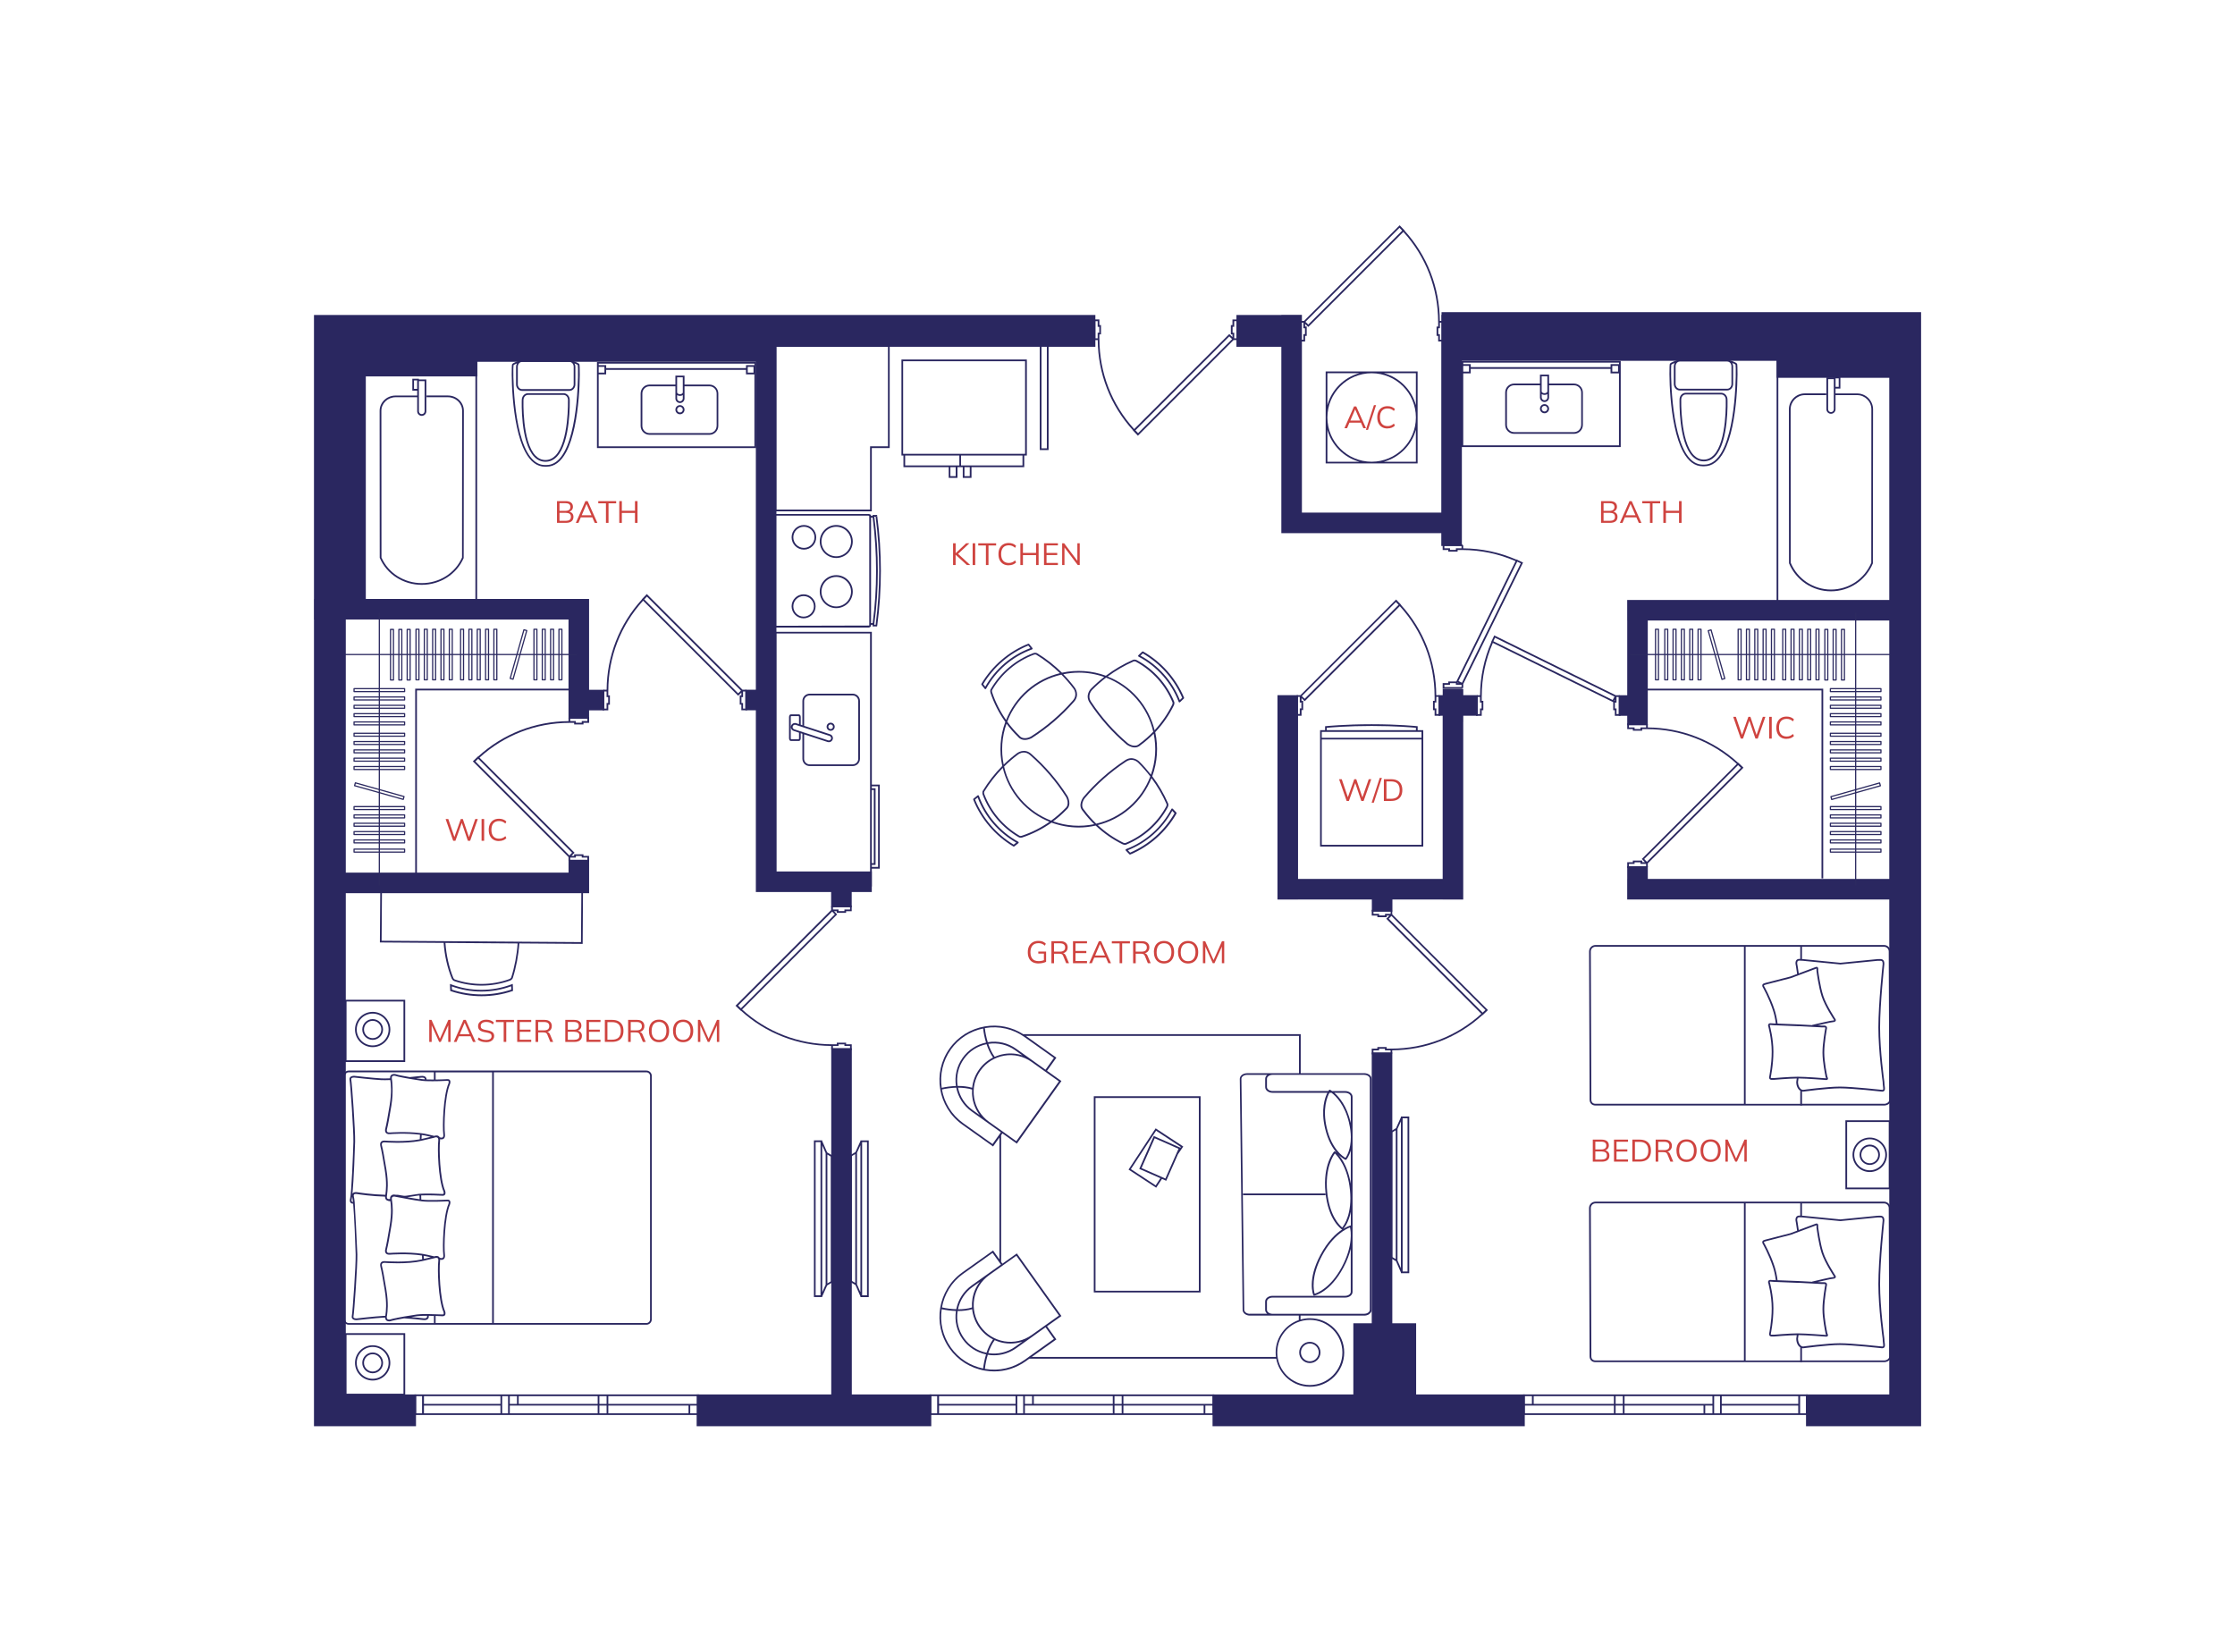 <?xml version="1.0" encoding="UTF-8"?>
<svg xmlns="http://www.w3.org/2000/svg" id="Layer_1" viewBox="0 0 651.97 481.89">
  <defs>
    <style>.cls-1{fill:#2c2a60;}.cls-1,.cls-2,.cls-3{stroke-width:0px;}.cls-2{fill:#2a2760;}.cls-3{fill:#cf433f;}.cls-4{fill:none;stroke:#2c2a60;stroke-linejoin:round;stroke-width:.35px;}</style>
  </defs>
  <path class="cls-2" d="M118.2,291.67h-17.61s0,18.15,0,18.15h17.61s0-18.15,0-18.15ZM117.7,309.32h-16.61s0-17.15,0-17.15h16.61s0,17.15,0,17.15Z"></path>
  <path class="cls-2" d="M101.73,386.46h86.83c.86,0,1.57-.7,1.57-1.57v-71.01c0-.86-.7-1.57-1.57-1.57h-86.83c-.86,0-1.56.7-1.56,1.57v71.01c0,.86.7,1.57,1.56,1.57ZM144.06,312.82h44.5c.59,0,1.07.48,1.07,1.07v71.01c0,.59-.48,1.07-1.07,1.07h-44.5s0-73.14,0-73.14ZM143.56,312.82v73.14s-16.49,0-16.49,0v-2.07c.93.03,1.67.06,1.97.09.42.03.65-.14.76-.28.3-.4.09-1.04.06-1.11v-.02c-1.55-3.54-1.77-12.42-1.5-14.58.02-.18.03-.35.02-.5.12.03.25.05.39.05.22,0,.44-.05.63-.18.35-.25.48-.72.39-1.4-.27-2.15-.06-11.04,1.49-14.58v-.02c.03-.07.25-.71-.05-1.11-.11-.15-.33-.31-.76-.28-.85.06-5.46.25-7.34,0-.07,0-.16-.02-.24-.03-.02-.67-.04-1.07-.03-1.09,0-.04-.01-.07-.02-.11,2.18-.1,5.49.04,6.2.09.43.03.65-.14.76-.28.3-.4.09-1.04.06-1.11v-.02c-1.55-3.54-1.77-12.42-1.5-14.58.02-.18.03-.35.02-.5.12.03.26.05.39.05.22,0,.44-.05.63-.18.35-.25.48-.72.39-1.4-.27-2.15-.06-11.04,1.49-14.58v-.02c.03-.07.25-.71-.05-1.11-.11-.15-.33-.31-.76-.28-.43.03-1.86.1-3.4.12v-2.1s16.49,0,16.49,0ZM124.49,384.37c-.16.21-.54.28-1.1.2-.72-.1-1.98-.22-3.43-.34.68-.11,1.29-.2,1.73-.26.7-.09,1.76-.12,2.88-.12.03.18.03.38-.08.52ZM102.46,314.97c-.06-.25.03-.35.06-.39.17-.2.58-.23.75-.23.02,0,.03,0,.04,0,.05,0,5.52.63,7.9.75.63.03,1.56.02,2.64-.02,0,.03,0,.05.01.08.16,1.15.46,3.3-.2,7.28-.58,3.54-1,5.78-1.24,6.67-.17.61-.12,1.07.14,1.38.24.29.64.42,1.19.37.22-.02,4.7-.36,8.77.17-.02.45-.05.89-.07,1.34-4.35.82-9.89.4-10.14.38-.55-.04-.95.08-1.19.37-.26.31-.3.77-.14,1.38.24.89.66,3.13,1.24,6.67.65,3.98.35,6.13.2,7.28,0,.04,0,.07-.01.11-3.98-.1-7.59-.65-8.17-.75-.63-.1-1.07,0-1.33.31-.04.04-.06.09-.09.14.38-3.86.72-13.13.77-15.22.08-3.07-.9-17.06-1.13-18.09ZM114.36,315.15l-.07-.58s0-.05,0-.08c-.02-.26.04-.44.19-.55.25-.18.72-.15,1.03-.02.23.09,1.02.27,2.02.46l1.94.35c1.39.24,2.8.47,3.6.57.23.03.5.05.79.07l.51.03c2.21.09,5.44-.05,6.14-.1.17-.01.27.02.32.09.11.14.04.49,0,.64-1.57,3.62-1.8,12.65-1.52,14.83.04.33.04.76-.19.93-.22.16-.62.07-.87-.02-.07-.14-.15-.26-.27-.34-.41-.29-.97-.17-1.3-.06-.48-.11-1.09-.26-1.89-.44-.56-.13-1.14-.24-1.74-.32l-.49-.06c-4.11-.52-8.61-.18-8.83-.17-.38.03-.64-.04-.77-.19-.14-.17-.16-.5-.04-.93.25-.9.67-3.17,1.25-6.72.66-4.06.2-7.45.19-7.46M118.81,349.27c1.12-.19,2.92-.45,2.94-.46l.5-.05s.02,0,.04,0c.03.02.07.03.08.06,0,.02.01.41.03,1.04-.06,0-2.61-.42-3.58-.59ZM123.07,350.46c1.92.25,6.59.06,7.44,0,.16-.01.27.02.32.08.11.15.04.49,0,.64-1.57,3.62-1.8,12.65-1.52,14.83.04.33.04.76-.19.93-.22.16-.62.07-.87-.02-.07-.14-.15-.26-.27-.34-.41-.29-.97-.17-1.3-.06-.48-.11-1.09-.26-1.89-.44-.39-.09-.8-.17-1.22-.24l-.5-.08c-4.25-.62-9.12-.25-9.35-.24-.38.03-.64-.03-.77-.19-.14-.17-.16-.5-.04-.93.25-.9.67-3.17,1.25-6.72.64-3.88.39-6.05.22-7.26,0,0-.15-.85-.04-1.03s.43-.39.75-.31,7.05,1.32,7.08,1.25c.08.01.85.12.9.13ZM123.59,366.35c.37.06.73.13,1.08.21.38.09.7.16,1,.23-.43.1-1.07.25-2.03.47-.02-.31-.03-.61-.05-.92ZM113.87,350.4c.16,1.17.43,3.3-.21,7.2-.58,3.54-1,5.79-1.24,6.67-.17.61-.12,1.07.14,1.38.24.29.64.41,1.19.37.23-.02,5.13-.39,9.34.25.02.37.04.74.06,1.12-4.44,1.01-10.57.55-10.83.53-.55-.04-.95.08-1.19.37-.26.31-.3.77-.14,1.38.24.89.66,3.13,1.24,6.67.65,3.98.35,6.13.2,7.28-.01.09-.02.16-.03.24-.19,0-.37,0-.53.02-2.39.12-7.85.74-7.89.75-.16,0-.63-.02-.81-.23-.03-.03-.11-.13-.06-.38.23-1.04,1.21-15.03,1.13-18.09-.05-2.01-.76-15.26-.78-15.25-.07-.74-.15-1.28-.22-1.52-.04-.12-.12-.49.05-.68.11-.13.31-.17.51-.17.12,0,.24.01.35.03.59.09,4.2.65,8.19.75,0,0,0,.02,0,.03-.03.37.07.62.2.79,0,0,.21.48,1.32.51ZM118.57,348.81c-1.02.19-1.97-.32-3.1-.26-.34-.09-.72-.1-1.05.03s-.54.51-.54.51c-.07.15-.11.35-.09.59,0,.03,0,.07.01.1-.27.05-.57.04-.76-.1-.15-.11-.21-.29-.19-.55,0-.02,0-.04,0-.05l.06-.5s0-.03,0-.05c.16-1.18.47-3.37-.2-7.43-.58-3.56-1-5.82-1.25-6.72-.12-.44-.11-.76.04-.93.11-.13.31-.2.59-.2.05,0,.11,0,.17,0,.25.02,5.75.44,10.15-.37l.5-.1c.14-.03.28-.06.42-.09,1.19-.28,1.98-.46,2.5-.59l.79-.18h0s.06-.03.08-.04c1.26-.46,1.18.68,1.15.88-.28,2.19-.05,11.21,1.52,14.83.05.15.12.49,0,.64-.05.07-.16.1-.32.09-.76-.05-4.56-.21-6.74-.06-.02,0-3.36.51-3.77.56ZM122.96,332.27c.02-.39.04-.78.06-1.17.57.08,1.12.19,1.65.31.38.09.7.16,1,.23-.49.11-1.24.29-2.43.57-.09.02-.19.04-.28.06ZM121.43,314.55c.52-.05.98-.1,1.31-.15.56-.08.94,0,1.1.2.06.08.08.17.09.28-.3-.02-.57-.04-.79-.07-.44-.06-1.04-.15-1.7-.25ZM102.72,349.11c.02.11.04.18.05.18.06.21.13.7.2,1.38-.13-.02-.26-.06-.33-.15-.16-.19-.09-.56-.04-.69.04-.14.09-.39.13-.72ZM115.81,384.46c-.87.17-1.54.32-1.75.4-.31.13-.77.17-1.03-.02-.14-.1-.19-.26-.19-.48,0,0-.08-.22.05-.5,0-.06.01-.11.02-.17.16-1.18.47-3.37-.2-7.43-.58-3.56-1-5.82-1.25-6.72-.12-.44-.11-.76.04-.93.11-.13.31-.2.59-.2.05,0,.11,0,.17,0,.26.02,6.39.49,10.9-.52l.49-.11c1-.23,1.71-.4,2.18-.52l.79-.18h0s1.12-.4,1.22.23c.04.19.04.41.01.61-.28,2.19-.05,11.21,1.52,14.83.05.15.12.49,0,.64-.05.07-.16.1-.32.08-.5-.04-4.63-.13-4.63-.13-1.09,0-2.12.04-2.81.13-.84.11-2.32.35-3.76.6l-2.06.38ZM100.66,313.89c0-.59.48-1.07,1.06-1.07h24.85s0,2.11,0,2.11c-.74,0-1.49,0-2.14-.03,0-.2-.06-.42-.19-.6-.27-.37-.8-.5-1.56-.4-.68.09-1.84.21-3.18.32-1.78-.31-3.49-.64-3.8-.77-.45-.18-1.09-.23-1.51.08-.21.15-.44.44-.4.99,0,.02,0,.04,0,.06-1.04.04-1.94.05-2.55.02-2.37-.12-7.82-.74-7.89-.75-.08,0-.84-.03-1.21.41-.13.15-.26.41-.17.82.23,1.03,1.19,14.92,1.12,17.97-.09,3.76-.58,15.32-.97,16.63,0,.03-.24.72.14,1.17.17.2.43.3.76.32.33,3.75.65,11.75.73,14.76.08,3.05-.89,16.95-1.12,17.97-.09.41.04.67.17.82.31.37.89.41,1.13.41.05,0,.08,0,.1,0,.05,0,5.5-.63,7.87-.75.14,0,.29-.01.46-.01,0,.48.2.75.39.89.22.16.49.22.77.22.26,0,.52-.06.74-.15.3-.12,1.92-.44,3.64-.74,2.23.15,4.39.35,5.43.49.76.11,1.29-.03,1.56-.4.19-.25.22-.56.19-.82.51,0,1.02.01,1.5.03v2.09s-24.85,0-24.85,0c-.59,0-1.06-.48-1.06-1.07v-71.01Z"></path>
  <path class="cls-2" d="M108.71,305.48c2.84,0,5.15-2.31,5.15-5.14s-2.31-5.15-5.15-5.15-5.15,2.31-5.15,5.15,2.31,5.14,5.15,5.14ZM108.71,295.69c2.56,0,4.65,2.08,4.65,4.65s-2.08,4.64-4.65,4.64-4.65-2.08-4.65-4.64,2.08-4.65,4.65-4.65Z"></path>
  <path class="cls-2" d="M108.71,303.36c1.67,0,3.03-1.36,3.03-3.03s-1.36-3.03-3.03-3.03-3.03,1.36-3.03,3.03,1.36,3.03,3.03,3.03ZM108.71,297.8c1.4,0,2.53,1.14,2.53,2.53s-1.14,2.53-2.53,2.53-2.53-1.13-2.53-2.53,1.14-2.53,2.53-2.53Z"></path>
  <path class="cls-2" d="M118.2,388.93h-17.61s0,18.15,0,18.15h17.61s0-18.15,0-18.15ZM117.7,406.58h-16.61s0-17.15,0-17.15h16.61s0,17.15,0,17.15Z"></path>
  <path class="cls-2" d="M108.71,402.74c2.84,0,5.15-2.31,5.15-5.14s-2.31-5.15-5.15-5.15-5.15,2.31-5.15,5.15,2.31,5.14,5.15,5.14ZM108.71,392.94c2.56,0,4.65,2.08,4.65,4.65s-2.08,4.64-4.65,4.64-4.65-2.08-4.65-4.64,2.08-4.65,4.65-4.65Z"></path>
  <path class="cls-2" d="M108.71,400.62c1.67,0,3.03-1.36,3.03-3.03s-1.36-3.03-3.03-3.03-3.03,1.36-3.03,3.03,1.36,3.03,3.03,3.03ZM108.71,395.06c1.4,0,2.53,1.14,2.53,2.53s-1.14,2.53-2.53,2.53-2.53-1.13-2.53-2.53,1.14-2.53,2.53-2.53Z"></path>
  <path class="cls-3" d="M278.02,164.84v-6.35h.75v2.88h.02l3.04-2.88h.95l-3.5,3.28v-.38s3.75,3.45,3.75,3.45h-.98l-3.27-2.99h-.02v2.99h-.75Z"></path>
  <path class="cls-3" d="M283.73,164.84v-6.35h.75v6.35h-.75Z"></path>
  <path class="cls-3" d="M287.6,164.84v-5.71h-2.24v-.63h5.22v.63h-2.23v5.71h-.75Z"></path>
  <path class="cls-3" d="M294.26,164.92c-.64,0-1.18-.13-1.62-.4-.44-.26-.78-.64-1.02-1.12-.24-.49-.36-1.06-.36-1.74s.12-1.25.36-1.73c.24-.48.58-.86,1.02-1.12.44-.26.98-.4,1.62-.4.45,0,.85.07,1.21.21.35.14.66.34.93.6l-.28.59c-.29-.25-.57-.44-.86-.55-.28-.12-.61-.18-.99-.18-.73,0-1.28.23-1.66.67-.38.45-.57,1.08-.57,1.9s.19,1.45.57,1.9.93.68,1.66.68c.38,0,.71-.06.99-.18s.57-.3.86-.56l.28.6c-.26.26-.57.46-.93.6-.35.14-.76.21-1.21.21Z"></path>
  <path class="cls-3" d="M297.65,164.84v-6.35h.75v2.81h3.83v-2.81h.74v6.35h-.74v-2.9h-3.83v2.9h-.75Z"></path>
  <path class="cls-3" d="M304.55,164.84v-6.35h4.05v.61h-3.32v2.21h3.12v.62h-3.12v2.29h3.32v.62h-4.05Z"></path>
  <path class="cls-3" d="M309.84,164.84v-6.35h.58l4.07,5.4h-.21v-5.4h.69v6.35h-.58l-4.07-5.4h.2v5.4h-.69Z"></path>
  <path class="cls-2" d="M329.62,249.29c-.07,0-.13-.03-.18-.08l-1.04-1.09c-.06-.06-.08-.15-.06-.23.02-.08.08-.15.16-.18,5.68-2.17,10.37-6.33,13.2-11.71.04-.07.11-.12.19-.13.08-.01.16.02.22.08l1.04,1.09c.08.08.09.2.04.3-3.03,5.32-7.8,9.55-13.44,11.93-.03.01-.06.02-.1.02ZM329.01,248.05l.66.69c5.41-2.32,10-6.39,12.95-11.49l-.67-.71c-2.84,5.23-7.42,9.3-12.95,11.5Z"></path>
  <path class="cls-2" d="M287.45,201.04c-.08,0-.15-.03-.2-.09l-.94-1.18c-.06-.08-.07-.19-.02-.28,3.12-5.26,7.97-9.42,13.65-11.69.1-.04.22-.01.29.08l.94,1.18c.05.06.07.15.04.22-.02.08-.08.14-.16.17-5.72,2.07-10.48,6.15-13.4,11.48-.04.07-.12.12-.2.13,0,0-.01,0-.02,0ZM286.81,199.59l.6.75c2.94-5.18,7.59-9.16,13.16-11.26l-.61-.76c-5.45,2.23-10.11,6.22-13.14,11.27Z"></path>
  <path class="cls-2" d="M344.07,204.91s-.04,0-.05,0c-.08-.02-.15-.08-.18-.15-2.17-5.68-6.33-10.37-11.71-13.2-.07-.04-.12-.11-.13-.19-.01-.08.02-.16.08-.22l1.09-1.04c.08-.08.2-.09.3-.04,5.32,3.03,9.55,7.8,11.93,13.44.04.1.02.21-.06.28l-1.09,1.04s-.11.07-.17.07ZM332.67,191.27c5.23,2.84,9.29,7.42,11.5,12.95l.69-.66c-2.32-5.41-6.39-10-11.49-12.95l-.71.67Z"></path>
  <path class="cls-2" d="M295.72,246.97s-.09-.01-.13-.04c-5.26-3.12-9.42-7.97-11.69-13.65-.04-.1,0-.22.08-.29l1.18-.94c.06-.05.15-.07.22-.05.08.02.14.08.17.16,2.07,5.72,6.15,10.47,11.48,13.4.07.04.12.11.13.2s-.03.17-.09.22l-1.18.94s-.1.05-.16.05ZM284.43,233.27c2.23,5.45,6.22,10.11,11.27,13.14l.75-.6c-5.18-2.94-9.16-7.59-11.26-13.16l-.76.61Z"></path>
  <path class="cls-3" d="M467.04,152.54v-6.35h2.54c.67,0,1.19.14,1.56.43s.55.7.55,1.22c0,.4-.12.73-.36.99-.24.26-.57.44-.99.52v-.13c.47.05.84.21,1.1.48.27.27.4.63.4,1.08,0,.56-.19,1-.56,1.3-.38.3-.9.45-1.59.45h-2.66ZM467.77,149.03h1.7c.49,0,.86-.1,1.11-.29s.37-.47.37-.83-.12-.65-.37-.84c-.25-.19-.62-.28-1.11-.28h-1.7v2.24ZM467.77,151.94h1.85c.46,0,.82-.09,1.08-.27.27-.18.4-.47.4-.89s-.13-.72-.4-.9c-.27-.18-.63-.27-1.08-.27h-1.85v2.31Z"></path>
  <path class="cls-3" d="M472.53,152.54l2.8-6.35h.65l2.84,6.35h-.77l-.79-1.81.33.19h-3.88l.36-.19-.77,1.81h-.76ZM475.64,147.05l-1.46,3.42-.22-.16h3.35l-.16.16-1.49-3.42h-.02Z"></path>
  <path class="cls-3" d="M481.31,152.54v-5.71h-2.24v-.63h5.22v.63h-2.23v5.71h-.75Z"></path>
  <path class="cls-3" d="M485.21,152.54v-6.35h.75v2.81h3.83v-2.81h.74v6.35h-.74v-2.9h-3.83v2.9h-.75Z"></path>
  <path class="cls-3" d="M162.48,152.54v-6.35h2.54c.67,0,1.19.14,1.56.43s.55.7.55,1.22c0,.4-.12.73-.36.99-.24.26-.57.44-.99.52v-.13c.47.05.84.21,1.1.48.27.27.4.63.4,1.08,0,.56-.19,1-.56,1.3-.38.3-.9.45-1.59.45h-2.66ZM163.21,149.03h1.7c.49,0,.86-.1,1.11-.29s.37-.47.37-.83-.12-.65-.37-.84c-.25-.19-.62-.28-1.11-.28h-1.7v2.24ZM163.21,151.94h1.85c.46,0,.82-.09,1.08-.27.27-.18.4-.47.4-.89s-.13-.72-.4-.9c-.27-.18-.63-.27-1.08-.27h-1.85v2.31Z"></path>
  <path class="cls-3" d="M167.97,152.54l2.8-6.35h.65l2.84,6.35h-.77l-.79-1.81.33.19h-3.88l.36-.19-.77,1.81h-.76ZM171.09,147.05l-1.46,3.42-.22-.16h3.35l-.16.16-1.49-3.42h-.02Z"></path>
  <path class="cls-3" d="M176.76,152.54v-5.71h-2.24v-.63h5.22v.63h-2.23v5.71h-.75Z"></path>
  <path class="cls-3" d="M180.65,152.54v-6.35h.75v2.81h3.83v-2.81h.74v6.35h-.74v-2.9h-3.83v2.9h-.75Z"></path>
  <path class="cls-3" d="M507.8,215.47l-2.21-6.35h.78l1.94,5.72h-.32l2.03-5.72h.59l1.93,5.72h-.29l1.99-5.72h.74l-2.23,6.35h-.67l-1.87-5.5h.19l-1.95,5.5h-.65Z"></path>
  <path class="cls-3" d="M516.08,215.47v-6.35h.75v6.35h-.75Z"></path>
  <path class="cls-3" d="M521.17,215.55c-.64,0-1.18-.13-1.62-.4-.44-.26-.78-.64-1.02-1.12-.24-.49-.36-1.06-.36-1.74s.12-1.25.36-1.73c.24-.48.58-.86,1.02-1.12.44-.26.98-.4,1.62-.4.45,0,.85.07,1.21.21.35.14.66.34.93.6l-.28.59c-.29-.25-.57-.44-.86-.55-.28-.12-.61-.18-.99-.18-.73,0-1.28.23-1.66.67-.38.45-.57,1.08-.57,1.9s.19,1.45.57,1.9.93.68,1.66.68c.38,0,.71-.06.99-.18s.57-.3.86-.56l.28.6c-.26.26-.57.46-.93.6-.35.14-.76.21-1.21.21Z"></path>
  <path class="cls-3" d="M132.2,245.28l-2.21-6.35h.78l1.94,5.72h-.32l2.03-5.72h.59l1.93,5.72h-.29l1.99-5.72h.74l-2.23,6.35h-.67l-1.87-5.5h.19l-1.95,5.5h-.65Z"></path>
  <path class="cls-3" d="M140.48,245.28v-6.35h.75v6.35h-.75Z"></path>
  <path class="cls-3" d="M145.57,245.36c-.64,0-1.18-.13-1.62-.4-.44-.26-.78-.64-1.02-1.12-.24-.49-.36-1.06-.36-1.74s.12-1.25.36-1.73c.24-.48.58-.86,1.02-1.12.44-.26.98-.4,1.62-.4.45,0,.85.07,1.21.21.35.14.66.34.93.6l-.28.59c-.29-.25-.57-.44-.86-.55-.28-.12-.61-.18-.99-.18-.73,0-1.28.23-1.66.67-.38.45-.57,1.08-.57,1.9s.19,1.45.57,1.9.93.68,1.66.68c.38,0,.71-.06.99-.18s.57-.3.86-.56l.28.6c-.26.26-.57.46-.93.6-.35.14-.76.21-1.21.21Z"></path>
  <path class="cls-3" d="M392.83,233.67l-2.21-6.35h.78l1.94,5.72h-.32l2.03-5.72h.59l1.93,5.72h-.29l1.99-5.72h.74l-2.23,6.35h-.67l-1.87-5.5h.19l-1.95,5.5h-.65Z"></path>
  <path class="cls-3" d="M400.75,234.17h-.63l2.36-7.23h.63l-2.36,7.23Z"></path>
  <path class="cls-3" d="M403.69,233.67v-6.35h2.11c.7,0,1.3.12,1.78.36.49.24.86.6,1.11,1.07.25.47.38,1.05.38,1.73s-.13,1.25-.38,1.73c-.25.47-.62.83-1.11,1.08-.49.25-1.08.37-1.78.37h-2.11ZM404.44,233.03h1.3c.86,0,1.51-.21,1.93-.63s.63-1.06.63-1.9-.21-1.49-.63-1.91-1.06-.63-1.93-.63h-1.3v5.08Z"></path>
  <path class="cls-3" d="M392.18,124.92l2.8-6.35h.65l2.84,6.35h-.77l-.79-1.81.33.19h-3.88l.36-.19-.77,1.81h-.76ZM395.3,119.43l-1.46,3.42-.22-.16h3.35l-.16.16-1.49-3.42h-.02Z"></path>
  <path class="cls-3" d="M399.06,125.41h-.63l2.36-7.23h.63l-2.36,7.23Z"></path>
  <path class="cls-3" d="M404.76,125c-.64,0-1.18-.13-1.62-.4-.44-.26-.78-.64-1.02-1.12-.24-.49-.36-1.06-.36-1.74s.12-1.25.36-1.73c.24-.48.58-.86,1.02-1.12.44-.26.98-.4,1.62-.4.45,0,.85.07,1.21.21.35.14.66.34.93.6l-.28.59c-.29-.25-.57-.44-.86-.55-.28-.12-.61-.18-.99-.18-.73,0-1.28.23-1.66.67-.38.45-.57,1.08-.57,1.9s.19,1.45.57,1.9.93.68,1.66.68c.38,0,.71-.06.99-.18s.57-.3.86-.56l.28.6c-.26.26-.57.46-.93.6-.35.14-.76.21-1.21.21Z"></path>
  <path class="cls-3" d="M125.22,303.95v-6.42h.66l2.58,5.81h-.26l2.58-5.81h.66v6.42h-.69v-5.44h.27l-2.43,5.44h-.5l-2.44-5.44h.27v5.44h-.68Z"></path>
  <path class="cls-3" d="M132.38,303.95l2.83-6.42h.66l2.88,6.42h-.78l-.8-1.83.34.19h-3.92l.36-.19-.78,1.83h-.77ZM135.53,298.4l-1.47,3.46-.22-.16h3.38l-.16.16-1.51-3.46h-.02Z"></path>
  <path class="cls-3" d="M141.8,304.03c-.52,0-.98-.07-1.38-.2-.41-.13-.76-.32-1.06-.57l.27-.6c.21.16.43.29.64.4.22.11.45.19.7.24.25.05.53.08.84.08.54,0,.94-.1,1.2-.3s.39-.47.39-.8c0-.29-.09-.5-.27-.66-.18-.15-.5-.27-.96-.36l-.96-.19c-.59-.12-1.03-.32-1.32-.59-.29-.27-.43-.64-.43-1.11,0-.38.1-.72.3-1s.47-.51.83-.66c.36-.16.77-.24,1.25-.24s.87.07,1.25.2c.38.14.7.34.96.6l-.26.58c-.29-.25-.58-.44-.9-.55s-.67-.17-1.06-.17c-.5,0-.89.11-1.18.32-.29.21-.43.51-.43.88,0,.3.09.53.27.7.18.17.48.29.9.38l.96.19c.62.13,1.07.32,1.36.57.29.25.44.61.44,1.07,0,.35-.1.66-.29.94-.19.27-.46.49-.81.64s-.77.23-1.26.23Z"></path>
  <path class="cls-3" d="M146.93,303.95v-5.78h-2.27v-.64h5.28v.64h-2.26v5.78h-.76Z"></path>
  <path class="cls-3" d="M150.87,303.95v-6.42h4.09v.62h-3.36v2.23h3.16v.63h-3.16v2.31h3.36v.63h-4.09Z"></path>
  <path class="cls-3" d="M156.23,303.95v-6.42h2.62c.67,0,1.19.16,1.56.48s.56.76.56,1.33c0,.38-.08.7-.25.96-.17.26-.4.47-.7.61-.3.14-.65.21-1.05.21l.16-.12h.18c.25,0,.47.06.67.18.2.12.35.33.47.61l.91,2.16h-.83l-.87-2.12c-.1-.27-.26-.45-.46-.53s-.46-.12-.77-.12h-1.44v2.78h-.75ZM156.98,300.58h1.76c.49,0,.85-.1,1.11-.31.25-.21.38-.51.38-.91s-.13-.7-.38-.9-.62-.31-1.11-.31h-1.76v2.43Z"></path>
  <path class="cls-3" d="M164.9,303.95v-6.42h2.57c.68,0,1.2.15,1.57.44s.55.7.55,1.24c0,.4-.12.73-.36,1-.24.27-.57.44-1,.53v-.13c.47.05.84.22,1.11.49.27.27.41.63.41,1.09,0,.57-.19,1.01-.57,1.31-.38.3-.92.46-1.61.46h-2.68ZM165.63,300.4h1.72c.5,0,.87-.1,1.12-.29s.37-.47.37-.84-.12-.66-.37-.85-.62-.29-1.12-.29h-1.72v2.27ZM165.63,303.34h1.87c.46,0,.83-.09,1.1-.27.27-.18.41-.48.41-.9s-.13-.73-.41-.91c-.27-.18-.64-.27-1.1-.27h-1.87v2.34Z"></path>
  <path class="cls-3" d="M171.08,303.95v-6.42h4.09v.62h-3.36v2.23h3.16v.63h-3.16v2.31h3.36v.63h-4.09Z"></path>
  <path class="cls-3" d="M176.44,303.95v-6.42h2.13c.71,0,1.31.12,1.8.37.49.25.86.61,1.12,1.08s.38,1.06.38,1.75-.13,1.27-.38,1.75-.63.84-1.12,1.09c-.49.25-1.09.37-1.8.37h-2.13ZM177.19,303.31h1.32c.87,0,1.52-.21,1.95-.64s.64-1.07.64-1.92-.21-1.5-.64-1.93-1.07-.64-1.95-.64h-1.32v5.13Z"></path>
  <path class="cls-3" d="M183.23,303.95v-6.42h2.62c.67,0,1.19.16,1.56.48s.56.76.56,1.33c0,.38-.08.7-.25.96-.17.26-.4.47-.7.61-.3.14-.65.21-1.05.21l.16-.12h.18c.25,0,.47.06.67.18.2.12.35.33.47.61l.91,2.16h-.83l-.87-2.12c-.1-.27-.26-.45-.46-.53s-.46-.12-.77-.12h-1.44v2.78h-.75ZM183.99,300.58h1.76c.49,0,.85-.1,1.11-.31.25-.21.38-.51.38-.91s-.13-.7-.38-.9-.62-.31-1.11-.31h-1.76v2.43Z"></path>
  <path class="cls-3" d="M189.29,300.74c0-.68.12-1.26.35-1.75.23-.49.57-.87,1.01-1.13.44-.27.97-.4,1.59-.4s1.12.13,1.57.4c.44.27.78.64,1.02,1.13s.36,1.07.36,1.74-.12,1.27-.36,1.76c-.24.49-.58.87-1.02,1.14-.44.27-.96.41-1.56.41s-1.15-.13-1.58-.41c-.44-.27-.77-.65-1.01-1.14s-.35-1.07-.35-1.75ZM190.08,300.74c0,.83.18,1.47.55,1.93.36.46.9.7,1.61.7s1.21-.23,1.59-.7.57-1.11.57-1.93-.19-1.48-.56-1.93c-.38-.46-.91-.69-1.59-.69s-1.25.23-1.61.69c-.36.46-.55,1.1-.55,1.93Z"></path>
  <path class="cls-3" d="M196.32,300.74c0-.68.12-1.26.35-1.75.23-.49.57-.87,1.01-1.13.44-.27.97-.4,1.59-.4s1.12.13,1.57.4c.44.27.78.64,1.02,1.13s.36,1.07.36,1.74-.12,1.27-.36,1.76c-.24.49-.58.87-1.02,1.14-.44.27-.96.41-1.56.41s-1.15-.13-1.58-.41c-.44-.27-.77-.65-1.01-1.14s-.35-1.07-.35-1.75ZM197.11,300.74c0,.83.18,1.47.55,1.93.36.46.9.7,1.61.7s1.21-.23,1.59-.7.57-1.11.57-1.93-.19-1.48-.56-1.93c-.38-.46-.91-.69-1.59-.69s-1.25.23-1.61.69c-.36.46-.55,1.1-.55,1.93Z"></path>
  <path class="cls-3" d="M203.59,303.95v-6.42h.66l2.58,5.81h-.26l2.58-5.81h.66v6.42h-.69v-5.44h.27l-2.43,5.44h-.5l-2.44-5.44h.27v5.44h-.68Z"></path>
  <path class="cls-3" d="M464.63,338.88v-6.42h2.57c.68,0,1.2.15,1.57.44s.55.7.55,1.24c0,.4-.12.73-.36,1-.24.27-.57.44-1,.53v-.13c.47.05.84.22,1.11.49.27.27.41.63.41,1.09,0,.57-.19,1.01-.57,1.31-.38.3-.92.46-1.61.46h-2.68ZM465.37,335.33h1.72c.5,0,.87-.1,1.12-.29s.37-.47.37-.84-.12-.66-.37-.85-.62-.29-1.12-.29h-1.72v2.27ZM465.37,338.27h1.87c.46,0,.83-.09,1.1-.27.27-.18.41-.48.41-.9s-.13-.73-.41-.91c-.27-.18-.64-.27-1.1-.27h-1.87v2.34Z"></path>
  <path class="cls-3" d="M470.82,338.88v-6.42h4.09v.62h-3.36v2.23h3.16v.63h-3.16v2.31h3.36v.63h-4.09Z"></path>
  <path class="cls-3" d="M476.17,338.88v-6.42h2.13c.71,0,1.31.12,1.8.37.49.25.86.61,1.12,1.08s.38,1.06.38,1.75-.13,1.27-.38,1.75-.63.84-1.12,1.09c-.49.25-1.09.37-1.8.37h-2.13ZM476.92,338.24h1.32c.87,0,1.52-.21,1.95-.64s.64-1.07.64-1.92-.21-1.5-.64-1.93-1.07-.64-1.95-.64h-1.32v5.13Z"></path>
  <path class="cls-3" d="M482.97,338.88v-6.42h2.62c.67,0,1.19.16,1.56.48s.56.76.56,1.33c0,.38-.08.7-.25.96-.17.26-.4.47-.7.61-.3.14-.65.21-1.05.21l.16-.12h.18c.25,0,.47.06.67.18.2.12.35.33.47.61l.91,2.16h-.83l-.87-2.12c-.1-.27-.26-.45-.46-.53s-.46-.12-.77-.12h-1.44v2.78h-.75ZM483.72,335.52h1.76c.49,0,.85-.1,1.11-.31.25-.21.38-.51.38-.91s-.13-.7-.38-.9-.62-.31-1.11-.31h-1.76v2.43Z"></path>
  <path class="cls-3" d="M489.03,335.67c0-.68.12-1.26.35-1.75.23-.49.57-.87,1.01-1.13.44-.27.97-.4,1.59-.4s1.12.13,1.57.4c.44.27.78.64,1.02,1.13s.36,1.07.36,1.74-.12,1.27-.36,1.76c-.24.49-.58.87-1.02,1.14-.44.27-.96.41-1.56.41s-1.15-.13-1.58-.41c-.44-.27-.77-.65-1.01-1.14s-.35-1.07-.35-1.75ZM489.82,335.67c0,.83.18,1.47.55,1.93.36.46.9.7,1.61.7s1.21-.23,1.59-.7.57-1.11.57-1.93-.19-1.48-.56-1.93c-.38-.46-.91-.69-1.59-.69s-1.25.23-1.61.69c-.36.46-.55,1.1-.55,1.93Z"></path>
  <path class="cls-3" d="M496.05,335.67c0-.68.12-1.26.35-1.75.23-.49.57-.87,1.01-1.13.44-.27.97-.4,1.59-.4s1.12.13,1.57.4c.44.27.78.64,1.02,1.13s.36,1.07.36,1.74-.12,1.27-.36,1.76c-.24.49-.58.87-1.02,1.14-.44.27-.96.41-1.56.41s-1.15-.13-1.58-.41c-.44-.27-.77-.65-1.01-1.14s-.35-1.07-.35-1.75ZM496.84,335.67c0,.83.18,1.47.55,1.93.36.46.9.7,1.61.7s1.21-.23,1.59-.7.57-1.11.57-1.93-.19-1.48-.56-1.93c-.38-.46-.91-.69-1.59-.69s-1.25.23-1.61.69c-.36.46-.55,1.1-.55,1.93Z"></path>
  <path class="cls-3" d="M503.32,338.88v-6.42h.66l2.58,5.81h-.26l2.58-5.81h.66v6.42h-.69v-5.44h.27l-2.43,5.44h-.5l-2.44-5.44h.27v5.44h-.68Z"></path>
  <path class="cls-3" d="M303,281.07c-.7,0-1.29-.13-1.77-.39-.47-.26-.83-.64-1.06-1.13-.24-.49-.35-1.08-.35-1.77s.12-1.26.37-1.76c.25-.49.61-.87,1.07-1.14.47-.27,1.03-.4,1.69-.4.47,0,.87.07,1.21.2.34.14.65.34.92.61l-.28.59c-.2-.18-.39-.32-.58-.42-.19-.1-.38-.18-.58-.23-.2-.05-.43-.08-.7-.08-.76,0-1.34.23-1.74.69s-.61,1.11-.61,1.94.2,1.49.59,1.94c.39.45,1,.67,1.83.67.3,0,.59-.03.87-.09.28-.06.54-.14.8-.25l-.16.41v-2.26h-1.64v-.59h2.28v2.98c-.26.14-.59.25-.99.34s-.79.13-1.19.13Z"></path>
  <path class="cls-3" d="M306.71,280.99v-6.42h2.62c.67,0,1.19.16,1.56.48s.56.76.56,1.33c0,.38-.08.7-.25.96-.17.26-.4.47-.7.61-.3.14-.65.21-1.05.21l.16-.12h.18c.25,0,.47.06.67.18.2.12.35.33.47.61l.91,2.16h-.83l-.87-2.12c-.1-.27-.26-.45-.46-.53s-.46-.12-.77-.12h-1.44v2.78h-.75ZM307.46,277.62h1.76c.49,0,.85-.1,1.11-.31.25-.21.38-.51.38-.91s-.13-.7-.38-.9-.62-.31-1.11-.31h-1.76v2.43Z"></path>
  <path class="cls-3" d="M313,280.99v-6.42h4.09v.62h-3.36v2.23h3.16v.63h-3.16v2.31h3.36v.63h-4.09Z"></path>
  <path class="cls-3" d="M317.72,280.99l2.83-6.42h.66l2.88,6.42h-.78l-.8-1.83.34.19h-3.92l.36-.19-.78,1.83h-.77ZM320.87,275.44l-1.47,3.46-.22-.16h3.38l-.16.16-1.51-3.46h-.02Z"></path>
  <path class="cls-3" d="M326.6,280.99v-5.78h-2.27v-.64h5.28v.64h-2.26v5.78h-.76Z"></path>
  <path class="cls-3" d="M330.54,280.99v-6.42h2.62c.67,0,1.19.16,1.56.48s.56.76.56,1.33c0,.38-.08.7-.25.96-.17.26-.4.47-.7.61-.3.14-.65.21-1.05.21l.16-.12h.18c.25,0,.47.06.67.18.2.12.35.33.47.61l.91,2.16h-.83l-.87-2.12c-.1-.27-.26-.45-.46-.53s-.46-.12-.77-.12h-1.44v2.78h-.75ZM331.29,277.62h1.76c.49,0,.85-.1,1.11-.31.25-.21.38-.51.38-.91s-.13-.7-.38-.9-.62-.31-1.11-.31h-1.76v2.43Z"></path>
  <path class="cls-3" d="M336.6,277.78c0-.68.12-1.26.35-1.75.23-.49.57-.87,1.01-1.13.44-.27.97-.4,1.59-.4s1.12.13,1.57.4c.44.27.78.64,1.02,1.13s.36,1.07.36,1.74-.12,1.27-.36,1.76c-.24.49-.58.87-1.02,1.14-.44.27-.96.41-1.56.41s-1.15-.13-1.58-.41c-.44-.27-.77-.65-1.01-1.14s-.35-1.07-.35-1.75ZM337.39,277.78c0,.83.18,1.47.55,1.93.36.46.9.7,1.61.7s1.21-.23,1.59-.7.57-1.11.57-1.93-.19-1.48-.56-1.93c-.38-.46-.91-.69-1.59-.69s-1.25.23-1.61.69c-.36.46-.55,1.1-.55,1.93Z"></path>
  <path class="cls-3" d="M343.63,277.78c0-.68.12-1.26.35-1.75.23-.49.57-.87,1.01-1.13.44-.27.97-.4,1.59-.4s1.12.13,1.57.4c.44.27.78.64,1.02,1.13s.36,1.07.36,1.74-.12,1.27-.36,1.76c-.24.49-.58.87-1.02,1.14-.44.27-.96.41-1.56.41s-1.15-.13-1.58-.41c-.44-.27-.77-.65-1.01-1.14s-.35-1.07-.35-1.75ZM344.42,277.78c0,.83.18,1.47.55,1.93.36.46.9.7,1.61.7s1.21-.23,1.59-.7.57-1.11.57-1.93-.19-1.48-.56-1.93c-.38-.46-.91-.69-1.59-.69s-1.25.23-1.61.69c-.36.46-.55,1.1-.55,1.93Z"></path>
  <path class="cls-3" d="M350.9,280.99v-6.42h.66l2.58,5.81h-.26l2.58-5.81h.66v6.42h-.69v-5.44h.27l-2.43,5.44h-.5l-2.44-5.44h.27v5.44h-.68Z"></path>
  <polygon class="cls-2" points="91.59 406.8 91.59 406.8 91.59 416.07 121.35 416.07 121.35 406.8 100.87 406.8 100.87 260.57 165.85 260.57 171.84 260.57 171.85 260.57 171.85 250.85 165.85 250.85 165.85 254.57 100.87 254.57 100.87 180.73 165.84 180.73 165.84 209.69 171.84 209.69 171.84 207.23 176.25 207.23 176.25 201.23 171.84 201.23 171.84 174.73 171.84 174.73 171.84 174.73 106.71 174.73 106.71 109.81 139.25 109.81 139.25 105.55 220.49 105.55 220.49 201.21 217.44 201.21 217.44 207.21 220.49 207.21 220.49 254.23 220.49 260.21 220.49 260.23 242.45 260.23 242.45 264.66 248.45 264.66 248.45 260.23 254.31 260.23 254.31 254.23 226.49 254.23 226.49 101.17 319.53 101.17 319.53 91.89 100.87 91.89 91.6 91.89 91.59 91.89 91.59 174.73 91.57 174.73 91.57 180.73 91.59 180.73 91.59 406.8"></polygon>
  <polygon class="cls-2" points="426.84 262.42 426.84 210.65 426.85 210.65 426.85 208.8 431.06 208.8 431.06 202.8 426.85 202.8 426.85 200.99 420.85 200.99 420.85 202.8 419.66 202.8 419.66 208.8 420.84 208.8 420.84 256.41 378.65 256.41 378.65 202.8 372.65 202.8 372.65 262.42 378.65 262.42 378.65 262.41 400.18 262.41 400.18 265.91 406.18 265.91 406.18 262.41 420.84 262.41 420.84 262.42 426.84 262.42"></polygon>
  <polygon class="cls-2" points="242.48 305.82 242.48 406.8 203.22 406.8 203.22 416.07 271.66 416.07 271.66 406.8 248.48 406.8 248.48 305.82 242.48 305.82"></polygon>
  <polygon class="cls-2" points="373.78 102.74 373.78 155.54 373.8 155.54 373.8 155.54 420.44 155.54 420.44 159.28 426.44 159.28 426.44 155.54 426.44 155.54 426.44 149.54 426.44 149.54 426.44 105.26 518.25 105.26 518.25 110.22 551.12 110.22 551.12 175.03 474.67 175.03 474.67 181.02 474.68 181.02 474.68 202.82 472.22 202.82 472.22 208.82 474.68 208.82 474.68 211.56 480.67 211.56 480.67 181.02 551.12 181.02 551.12 256.41 480.68 256.41 480.68 252.71 474.68 252.71 474.68 256.41 474.67 256.41 474.67 262.41 551.12 262.41 551.12 406.8 526.83 406.8 526.83 416.07 560.4 416.07 560.4 412.85 560.4 406.8 560.4 91.87 560.4 91.87 560.4 91.07 420.51 91.07 420.51 91.85 420.44 91.85 420.44 149.54 379.78 149.54 379.78 102.74 379.78 91.91 379.78 91.85 373.78 91.85 373.78 91.89 360.68 91.89 360.68 101.17 373.78 101.17 373.78 102.74"></polygon>
  <polygon class="cls-2" points="444.79 406.8 413.1 406.8 413.1 386.04 406.15 386.04 406.15 307.05 400.15 307.05 400.15 386.04 394.78 386.04 394.78 406.8 353.71 406.8 353.71 416.07 444.79 416.07 444.79 406.8"></polygon>
  <path class="cls-2" d="M149.25,287.15c-5.69,2.15-11.95,2.16-17.64.02l-.35-.13.08,2.05.16.06c2.89.98,5.92,1.47,8.96,1.47s6.11-.49,9.01-1.48l.18-.06-.07-2.04-.33.12ZM131.83,288.72l-.04-.96c5.6,2.02,11.72,2.01,17.32-.03l.03.97c-5.59,1.86-11.72,1.86-17.31.01Z"></path>
  <path class="cls-2" d="M110.94,258.4l-.12,16.54,18.6.13c.25,3.59,1.09,7.35,2.33,10.35,0,.02.25.61.76.78,2.57.89,5.26,1.33,7.95,1.33s5.62-.48,8.29-1.45c.03,0,.67-.24.85-.8.97-3,1.67-6.75,1.89-10.06l18.23.13h.25s.11-16.54.11-16.54l-58.91-.41h-.25ZM149.13,285.13c-.08.27-.42.44-.54.49-5.11,1.86-10.76,1.9-15.91.12-.25-.08-.42-.39-.46-.5-1.21-2.95-2.04-6.64-2.29-10.16l21.07.15c-.22,3.27-.92,6.96-1.87,9.91ZM111.43,258.9l58.16.4-.11,15.54-58.16-.4.11-15.54Z"></path>
  <path class="cls-2" d="M289.01,201.02c-.28.47-.08,1.07-.07,1.09,1,3.03,2.47,5.9,4.32,8.49-1.52,4.11-1.82,8.58-.89,12.86-2.15,2.16-4.04,4.57-5.65,7.2-.31.5-.07,1.14-.06,1.17,1.96,5.2,5.69,9.6,10.49,12.4.19.11.4.15.59.15.27,0,.49-.07.5-.08,3.03-1,5.9-2.47,8.5-4.32,2.56.94,5.26,1.43,7.96,1.43,1.65,0,3.3-.2,4.93-.56,2.32,2.2,4.97,4.05,7.84,5.45.02,0,.32.16.68.16.13,0,.28-.02.41-.08,5.14-2.12,9.43-5.97,12.08-10.85.01-.03.34-.63.1-1.17-1.24-2.82-2.78-5.47-4.62-7.9,1.51-4.11,1.81-8.58.87-12.86,2.19-2.32,4.03-4.96,5.44-7.82.01-.02.29-.59.08-1.09-2.12-5.14-5.97-9.43-10.85-12.08-.03-.02-.63-.34-1.17-.1-2.82,1.24-5.46,2.79-7.9,4.62-4.09-1.5-8.55-1.8-12.8-.88-2.16-2.15-4.57-4.04-7.2-5.65-.5-.31-1.14-.07-1.17-.06-5.2,1.96-9.6,5.69-12.4,10.49ZM298.07,243.82c-.11.04-.46.11-.68-.03-4.7-2.74-8.35-7.05-10.27-12.15-.05-.12-.13-.49.02-.73,1.54-2.51,3.34-4.81,5.37-6.89.84,3.42,2.47,6.71,4.94,9.54,2.46,2.82,5.46,4.88,8.71,6.18-2.48,1.74-5.21,3.12-8.09,4.07ZM292.91,223.62c1.27-1.26,2.63-2.44,4.08-3.52.05-.04.73-.57,1.67-.57.57,0,1.23.19,1.89.8,4.04,3.55,7.55,7.65,10.43,12.17.05.09,1.21,2.18-.29,3.38l-.02.02c-1.24,1.28-2.6,2.45-4.04,3.5-3.3-1.26-6.34-3.32-8.82-6.16-2.49-2.86-4.12-6.17-4.91-9.63ZM319.78,240.3c-1.28-1.24-2.47-2.58-3.52-4.02l-.02-.02c-1.32-1.39.11-3.31.17-3.38,3.48-4.1,7.52-7.68,12.01-10.65.59-.41,1.15-.56,1.64-.56,1.12,0,1.88.77,1.93.81,1.29,1.27,2.47,2.62,3.56,4.04-1.26,3.32-3.32,6.38-6.18,8.87-2.84,2.48-6.14,4.1-9.58,4.9ZM340.27,234.56c.11.26-.02.61-.08.72-2.6,4.78-6.8,8.56-11.83,10.63-.24.1-.57-.01-.68-.07-2.73-1.33-5.24-3.08-7.46-5.14,3.4-.84,6.66-2.47,9.48-4.93,2.84-2.47,4.9-5.5,6.19-8.78,1.73,2.34,3.21,4.86,4.39,7.56ZM330.67,192.96c.07-.03.15-.04.23-.04.2,0,.41.08.49.13,4.78,2.6,8.56,6.8,10.63,11.83.1.24-.01.57-.07.68-1.33,2.73-3.08,5.25-5.14,7.47-.84-3.4-2.47-6.66-4.92-9.48-2.47-2.84-5.5-4.9-8.78-6.19,2.34-1.73,4.86-3.21,7.56-4.39ZM336.42,213.45c-1.24,1.28-2.58,2.47-4.02,3.52l-.03.02c-1.39,1.33-3.31-.11-3.38-.17-4.1-3.48-7.68-7.52-10.65-12.01-1.36-1.96.19-3.49.26-3.56,1.27-1.29,2.63-2.48,4.05-3.57,3.31,1.26,6.37,3.33,8.86,6.18,2.48,2.84,4.1,6.14,4.9,9.58ZM314.66,196.22c2.53,0,5.04.43,7.44,1.27-1.35,1.05-2.63,2.18-3.85,3.41-.02.02-1.92,1.89-.32,4.2,2.99,4.52,6.6,8.6,10.75,12.12.02.01,1.1.83,2.33.83.57,0,1.16-.17,1.7-.68,1.37-1,2.64-2.12,3.83-3.33.82,3.98.54,8.12-.81,11.95-1.05-1.34-2.18-2.63-3.4-3.84-.02-.02-1.9-1.92-4.2-.32-4.52,2.99-8.6,6.6-12.12,10.75-.02.02-1.75,2.33-.15,4.03,1,1.37,2.12,2.64,3.33,3.83-3.99.82-8.15.54-11.99-.82,1.36-1.01,2.64-2.12,3.82-3.34,1.82-1.47.41-3.98.39-4.02-2.91-4.58-6.46-8.71-10.53-12.28-2.07-1.9-4.19-.27-4.2-.26-1.38,1.03-2.68,2.15-3.9,3.34-.81-3.98-.52-8.12.83-11.95,1.01,1.36,2.12,2.64,3.34,3.82.57.71,1.31.93,1.99.93,1.06,0,2-.52,2.03-.54,4.57-2.91,8.71-6.46,12.28-10.53,1.91-2.07.28-4.19.26-4.2-1.03-1.38-2.15-2.67-3.34-3.89,1.48-.3,2.97-.47,4.47-.47ZM309.62,196.81c1.26,1.27,2.43,2.63,3.51,4.07.06.07,1.38,1.81-.24,3.56-3.55,4.04-7.65,7.55-12.17,10.44-.09.05-2.18,1.21-3.38-.29l-.02-.02c-1.28-1.24-2.45-2.6-3.5-4.04,1.26-3.3,3.32-6.34,6.16-8.82,2.86-2.49,6.18-4.11,9.64-4.9ZM301.58,191c.07-.03.22-.07.39-.07.12,0,.24.02.34.08,2.51,1.54,4.81,3.34,6.89,5.37-3.43.84-6.71,2.47-9.54,4.94-2.82,2.46-4.87,5.47-6.17,8.72-1.74-2.48-3.13-5.22-4.08-8.1-.04-.11-.11-.45.03-.68,2.74-4.7,7.05-8.35,12.15-10.27Z"></path>
  <path class="cls-2" d="M319.28,98.95v.25h.94c.07,9.83,3.7,19.1,10.28,26.33l-.04.04,1.48,1.54,27.91-27.91h1.09v-.25h.25c0-.1,0-3.64,0-5.5v-.25h-1.67v1.64h-.47v2.72h.47v.78l-.93-.9-27.73,27.73c-6.56-7.21-10.15-16.46-10.15-26.27h-.01v-1.35h.47v-2.72h-.47v-1.64h-1.67v.25s0,5.4,0,5.5h.25ZM359.56,95.34h.47v-1.64h.67v4.39c0,.26,0,.46,0,.61h-.67v-1.64h-.47v-1.72ZM358.6,98.14l.82.79-27.43,27.43c-.27-.27-.53-.55-.78-.82l27.39-27.4ZM319.53,98.09v-4.39h.67v1.64h.47v1.72h-.47v1.64h-.67c0-.15,0-.35,0-.61Z"></path>
  <path class="cls-2" d="M380.71,97.98h.47v-2.72h-.47v-.78l.93.9,27.73-27.73c6.56,7.21,10.15,16.46,10.15,26.27h.01v1.35h-.47v2.72h.47v1.64h1.67v-.25s0-5.4,0-5.5h-.25v-.25h-.94c-.07-9.83-3.7-19.1-10.28-26.33l.04-.04-1.48-1.54-27.91,27.91h-1.09v.25h-.25c0,.1,0,5.5,0,5.5v.25h1.67v-1.64ZM420.03,94.12h.67c0,.15,0,.35,0,.61v4.39h-.67v-1.64h-.47v-1.72h.47v-1.64ZM408.25,66.46c.27.27.53.55.78.82l-27.4,27.4-.82-.79,27.43-27.43ZM380.68,97.48h-.47v1.64h-.67v-4.39c0-.26,0-.46,0-.61h.67v1.64h.47v1.72Z"></path>
  <path class="cls-2" d="M175.77,207.22h1.67v-1.64h.47v-2.72h-.47v-1.35h.01c0-9.81,3.59-19.06,10.15-26.27l27.56,27.56.17.17.93-.9v.78h-.47v2.72h.47v1.64h1.67v-.25c0-1.86,0-5.4,0-5.49h-.25v-.26h-1.09l-27.73-27.73-.18-.18-1.48,1.54.04.04c-6.58,7.23-10.21,16.5-10.28,26.33h-.94v.25h-.25c0,.1,0,5.5,0,5.5v.25ZM217.43,206.72h-.67v-1.64h-.47v-1.72h.47v-1.64h.67c0,.15,0,.35,0,.61v4.39ZM215.33,202.27l-27.4-27.4c.26-.28.52-.55.78-.82l27.43,27.43-.82.79ZM176.94,201.72v1.64h.47v1.72h-.47v1.64h-.67v-4.39c0-.26,0-.46,0-.61h.67Z"></path>
  <path class="cls-2" d="M166.09,209.19v.25h-.25v.94c-9.83.07-19.1,3.7-26.33,10.29l-.04-.04-1.54,1.48,27.91,27.91v1.09h.25v.25c.11,0,5.5,0,5.5,0h.25v-1.67h-1.64v-.47h-2.72v.47h-.78l.9-.93-27.73-27.73c7.21-6.56,16.46-10.15,26.27-10.15h0s1.35-.01,1.35-.01v.47h2.72v-.47h1.64v-1.67h-.25s-5.4,0-5.5,0ZM167.98,250.18v-.47h1.72v.47h1.64v.67h-4.39c-.26,0-.46,0-.61,0v-.67h1.64ZM166.89,248.75l-.79.82-27.43-27.43c.27-.27.55-.53.82-.78l27.39,27.4ZM171.34,210.36h-1.64v.47h-1.72v-.47h-1.64v-.67c.15,0,.35,0,.61,0h4.39s0,.67,0,.67Z"></path>
  <path class="cls-2" d="M214.55,293.4l1.54,1.48.04-.04c7.23,6.58,16.5,10.21,26.33,10.29v.94h.25v.25c.11,0,5.5,0,5.5,0h.25v-1.67h-1.64v-.47h-2.72v.47h-1.35c-9.81-.01-19.07-3.6-26.27-10.16l27.56-27.56.17-.17-.9-.93h.78v.47h2.72v-.47h1.64v-1.67h-.25s-5.4,0-5.5,0v.25h-.25v1.09l-27.73,27.73-.18.18ZM242.97,305.14h1.64v-.47h1.72v.47h1.64v.67h-4.39c-.26,0-.46,0-.61,0v-.67ZM216.13,294.14c-.28-.26-.55-.52-.82-.78l27.43-27.43.79.82-27.39,27.4ZM242.97,264.65c.15,0,.35,0,.61,0h4.39s0,.67,0,.67h-1.64v.47h-1.72v-.47h-1.64v-.67Z"></path>
  <path class="cls-2" d="M406.15,265.68h-.25v-.25c-.1,0-5.5,0-5.5,0h-.25v1.67h1.64v.47h2.72v-.47h.78l-.9.93,27.73,27.73c-7.21,6.56-16.46,10.15-26.27,10.15h0s-1.35.01-1.35.01v-.47h-2.72v.47h-1.64v1.67h.25s5.39,0,5.49,0v-.25h.25v-.94c9.83-.07,19.1-3.7,26.33-10.29l.04.04,1.54-1.48-27.91-27.91v-1.09ZM404.02,266.6v.47h-1.72v-.47h-1.64v-.67h4.39c.26,0,.46,0,.61,0v.67h-1.64ZM405.1,268.02l.79-.82,27.43,27.43c-.27.27-.55.53-.82.78l-27.39-27.4ZM405.65,307.09c-.15,0-.35,0-.61,0h-4.39s0-.67,0-.67h1.64v-.47h1.72v.47h1.64v.67Z"></path>
  <path class="cls-2" d="M476.32,251.06v.47h-1.64v1.67h.25s5.4,0,5.5,0v-.25h.25v-1.09l27.73-27.73.18-.18-1.54-1.48-.04.04c-7.23-6.59-16.5-10.21-26.33-10.29v-.94h-.25v-.25c-.1,0-5.5,0-5.5,0h-.25v1.67h1.64v.47h2.72v-.47h1.35c9.81.01,19.06,3.6,26.27,10.16l-27.56,27.56-.17.17.9.93h-.78v-.47h-2.72ZM480.18,212.21h-1.64v.47h-1.72v-.47h-1.64v-.67h4.39c.26,0,.46,0,.61,0v.67ZM507.02,223.21c.28.26.55.52.82.78l-27.43,27.43-.79-.82,27.39-27.4ZM480.18,252.03v.67c-.15,0-.35,0-.61,0h-4.39s0-.67,0-.67h1.64v-.47h1.72v.47h1.64Z"></path>
  <path class="cls-2" d="M420.84,158.78v1.67h1.64v.47h2.72v-.47h1.35c5.39.01,10.62,1.1,15.56,3.25l-17.29,35.11h-2.34v.47h-1.64v1.67h.25s5.4,0,5.5,0v-.25h.25v-1.15l17.45-35.44-1.94-.91-.03.05c-4.92-2.14-10.13-3.24-15.49-3.28v-.94h-.25v-.25c-.11,0-5.5,0-5.5,0h-.25ZM425.2,199.1l.34.17h-.34v-.17ZM426.34,200.44c-.15,0-.35,0-.61,0h-4.39s0-.67,0-.67h1.64v-.47h1.72v.47h1.64v.67ZM443.62,164.34l-17.16,34.84-1.01-.52,17.14-34.81,1.03.48ZM421.34,159.28h4.39c.26,0,.46,0,.61,0v.67h-1.64v.47h-1.72v-.47h-1.64v-.67Z"></path>
  <path class="cls-2" d="M379.67,207.16h.47v-2.72h-.47v-.78l.93.9,27.73-27.73c6.56,7.21,10.15,16.46,10.15,26.27h.01v1.35h-.47v2.72h.47v1.64h1.67v-.25s0-5.4,0-5.5h-.25v-.25h-.94c-.07-9.83-3.7-19.1-10.28-26.33l.04-.04-1.48-1.54-27.91,27.91h-1.09v.25h-.25c0,.1,0,5.5,0,5.5v.25h1.67v-1.64ZM418.99,203.3h.67c0,.15,0,.35,0,.61v4.39h-.67v-1.64h-.47v-1.72h.47v-1.64ZM407.2,175.63c.27.27.53.55.78.82l-27.4,27.4-.82-.79,27.43-27.43ZM379.63,206.66h-.47v1.64h-.67v-4.39c0-.26,0-.46,0-.61h.67v1.64h.47v1.72Z"></path>
  <path class="cls-2" d="M263.54,136.28h13.21v3.13h2.55v-3.13h1.55v3.13h2.55v-3.13h15.38v-3.39h.76v-28.01h-36.58v28.01h.58v3.39ZM278.79,138.91h-1.55v-2.63h1.55v2.63ZM276.75,135.78h-12.71v-2.89h15.81v2.89h-3.1ZM282.89,138.91h-1.55v-2.63h1.55v2.63ZM298.27,135.78h-17.93v-2.89h17.93v2.89ZM263.45,105.38h35.58v27.01h-35.58v-27.01Z"></path>
  <path class="cls-2" d="M248.74,202.37h-12.55c-1.17,0-2.12.95-2.12,2.12v7.08l-.49-.16v-2.19c0-.48-.21-.81-.5-.81h-2.41c-.29,0-.5.33-.5.81v6.12c0,.48.21.81.5.81h2.41c.29,0,.5-.33.5-.81v-1.44l.49.16v7.3c0,1.17.95,2.12,2.12,2.12h12.55c1.17,0,2.12-.95,2.12-2.12v-16.87c0-1.17-.95-2.12-2.12-2.12ZM233.08,215.34c0,.16-.04.27-.06.31h-2.29s-.06-.16-.06-.31v-6.12c0-.16.04-.26.06-.31h2.29s.06.16.06.31v2.03l-.82-.27c-.3-.1-.62-.07-.9.07-.28.14-.49.39-.59.69-.1.3-.07.62.07.9.14.28.39.49.69.59l1.55.51v1.6ZM241.99,214.69c.36.12.55.5.44.86-.12.36-.51.55-.86.44l-9.89-3.23c-.17-.06-.31-.18-.4-.34-.08-.16-.1-.35-.04-.52.06-.17.18-.31.34-.4.17-.08.35-.1.52-.04l9.89,3.23ZM250.36,221.37c0,.89-.73,1.62-1.62,1.62h-12.55c-.89,0-1.62-.73-1.62-1.62v-7.14l6.84,2.23c.12.04.25.06.37.06.5,0,.96-.32,1.13-.82.2-.62-.14-1.29-.76-1.49l-7.58-2.47v-7.24c0-.89.73-1.62,1.62-1.62h12.55c.89,0,1.62.73,1.62,1.62v16.87Z"></path>
  <path class="cls-2" d="M242.31,210.83c-.65,0-1.18.53-1.18,1.18s.53,1.18,1.18,1.18,1.18-.53,1.18-1.18-.53-1.18-1.18-1.18ZM242.31,212.69c-.38,0-.68-.31-.68-.68s.31-.68.68-.68.68.31.68.68-.31.68-.68.68Z"></path>
  <path class="cls-2" d="M253.78,182.96l.3-.27v-.42h.46v.48h1.33v-.22h.03c1.41-10.61,1.41-21.38,0-31.99l-.28.04v-.07l.25-.02v-.25h-1.33v.25h-.46s0-.19,0-.19l-.28-.28h-.1l-.23-.07h-27.58s0,33.12,0,33.12h27.55l.34-.1ZM255.43,150.73c1.38,10.46,1.38,21.06.01,31.52h-.39v-.26c1.36-10.11,1.36-20.61,0-31.22v-.04h.38ZM254.57,151c1.33,10.46,1.33,20.81,0,30.77h-.48v-30.77h.48ZM226.39,150.43h26.96l.12.09h.1v31.97s-27.18.07-27.18.07v-32.13Z"></path>
  <path class="cls-2" d="M234.51,153.16c-1.98,0-3.59,1.61-3.59,3.59s1.61,3.59,3.59,3.59,3.59-1.61,3.59-3.59-1.61-3.59-3.59-3.59ZM234.51,159.84c-1.71,0-3.09-1.39-3.09-3.09s1.39-3.09,3.09-3.09,3.09,1.39,3.09,3.09-1.39,3.09-3.09,3.09Z"></path>
  <path class="cls-2" d="M234.42,173.38c-1.93,0-3.5,1.57-3.5,3.5s1.57,3.5,3.5,3.5,3.5-1.57,3.5-3.5-1.57-3.5-3.5-3.5ZM234.42,179.89c-1.66,0-3-1.35-3-3s1.35-3,3-3,3,1.35,3,3-1.35,3-3,3Z"></path>
  <path class="cls-2" d="M243.94,153.16c-2.65,0-4.81,2.16-4.81,4.81s2.16,4.81,4.81,4.81,4.82-2.16,4.82-4.81-2.16-4.81-4.82-4.81ZM243.94,162.29c-2.38,0-4.31-1.94-4.31-4.31s1.94-4.31,4.31-4.31,4.32,1.94,4.32,4.31-1.94,4.31-4.32,4.31Z"></path>
  <path class="cls-2" d="M243.94,167.79c-2.65,0-4.81,2.16-4.81,4.81s2.16,4.81,4.81,4.81,4.82-2.16,4.82-4.81-2.16-4.81-4.82-4.81ZM243.94,176.92c-2.38,0-4.31-1.94-4.31-4.31s1.94-4.31,4.31-4.31,4.32,1.94,4.32,4.31-1.94,4.31-4.32,4.31Z"></path>
  <path class="cls-2" d="M225.97,184.31v74.31h28.35v-5.21h2.32v-24.52h-2.32v-44.57h-28.35ZM253.81,258.11h-27.35v-73.31h27.35v73.31ZM254.31,230.47h.59v21.34h-.59v-21.34ZM256.14,229.38v23.52h-1.82v-.59h1.09v-22.34h-1.09v-.59h1.82Z"></path>
  <path class="cls-2" d="M254.31,130.71h5.22v-30.04h-33.57v48.5h28.35v-18.46ZM253.81,148.66h-27.35v-47.5h32.57v29.04h-5.22v18.46Z"></path>
  <path class="cls-2" d="M305.88,100.44h-2.57v30.85h2.57v-30.85ZM305.38,130.79h-1.57v-29.85h1.57v29.85Z"></path>
  <path class="cls-2" d="M413.32,211.84c-.05,0-5.32-.56-13.2-.56s-13.31.56-13.36.56l-.22.02v1.15h-1.46v33.96h30.1v-33.96h-1.63v-1.15l-.22-.02ZM387.03,212.32c1.1-.1,6.14-.54,13.09-.54s11.84.43,12.92.54v.69h-26.01v-.69ZM385.57,246.47v-30.74h29.1v30.74h-29.1ZM414.67,215.23h-29.1v-1.72h29.1v1.72Z"></path>
  <path class="cls-2" d="M253.42,378.39v-45.7s-2.43,0-2.43,0v.2l-1.44,3.19-1.55.93v36.96l1.55.92,1.45,3.31v.2h2.43ZM251.49,333.19h1.43v44.7h-1.43v-44.7ZM249.49,374.27l-1-.6v-36.4l1-.6v37.59ZM249.99,374.66v-38.36l1-2.2v42.85l-1-2.28Z"></path>
  <path class="cls-2" d="M411.09,371.43v-45.7h-2.43v.2l-1.44,3.19-1.55.93v36.96l1.55.92,1.45,3.31v.2h2.43ZM409.16,326.23h1.43v44.7h-1.43v-44.7ZM407.16,367.31l-1-.59v-36.4l1-.59v37.59ZM407.66,367.7v-38.36l1-2.2v42.85l-1-2.28Z"></path>
  <path class="cls-2" d="M237.43,332.69v45.7s2.43,0,2.43,0v-.2l1.44-3.19,1.55-.93v-36.96l-1.55-.92-1.45-3.31v-.2h-2.43ZM239.35,377.89h-1.43v-44.7h1.43v44.7ZM241.35,336.81l1,.6v36.4l-1,.6v-37.59ZM240.85,336.42v38.36l-1,2.2v-42.85l1,2.28Z"></path>
  <path class="cls-2" d="M496.67,136.02h.51c2.27,0,4.18-1.43,5.7-4.26,4.32-8.03,4.12-25.21,3.85-25.63-.3-.46-2.03-1.02-2.56-1.19l-.02.06c-.1-.02-.21-.04-.32-.04h-13.82c-.11,0-.22.01-.32.04l-.02-.06c-.52.16-2.25.73-2.56,1.19-.27.41-.47,17.6,3.85,25.63,1.52,2.83,3.44,4.26,5.7,4.26ZM503.84,105.47c.69,0,1.24.62,1.24,1.39v5.16c0,.77-.56,1.39-1.24,1.39h-13.82c-.69,0-1.24-.62-1.24-1.39v-5.16c0-.77.56-1.39,1.24-1.39h13.82ZM487.54,106.41c.08-.12.48-.31.99-.52-.16.28-.26.61-.26.97v5.16c0,1.04.78,1.89,1.74,1.89h13.82c.96,0,1.74-.85,1.74-1.89v-5.16c0-.36-.1-.69-.26-.97.51.2.91.39.97.48.18.68.38,19.97-4.89,26.8-1.21,1.57-2.63,2.37-4.22,2.37h-.51c-1.59,0-3.01-.8-4.22-2.37-5.27-6.82-5.07-26.12-4.91-26.75Z"></path>
  <path class="cls-2" d="M497.01,134.59c1.24,0,2.34-.49,3.27-1.45,4.06-4.22,3.66-16.16,3.64-16.67-.04-1.04-.85-1.88-1.81-1.88h-10.38c-.96,0-1.76.84-1.79,1.88-.01.51-.31,12.45,3.79,16.67.94.96,2.04,1.45,3.29,1.45ZM490.44,116.48h0c.02-.77.6-1.4,1.29-1.4h10.38c.69,0,1.28.63,1.31,1.4,0,.12.42,12.24-3.5,16.3-.83.86-1.81,1.3-2.91,1.3s-2.09-.44-2.93-1.3c-3.95-4.06-3.65-16.18-3.65-16.3Z"></path>
  <rect class="cls-2" x="518.25" y="104.47" width=".5" height="71.49"></rect>
  <path class="cls-2" d="M521.88,164.34c2.06,4.96,6.86,8.16,12.23,8.16s10.17-3.2,12.23-8.16l.05-44.92c0-2.56-2.08-4.64-4.66-4.64h-6.29v-1.43h1.42v-3.47h-1.92v.21h-2.16v9.29c0,.73.6,1.33,1.33,1.33s1.33-.6,1.33-1.33v-4.11h6.32c2.28,0,4.14,1.86,4.14,4.14l-.03,44.77c-1.99,4.75-6.6,7.81-11.75,7.81s-9.76-3.06-11.75-7.81l-.03-44.77c0-2.28,1.86-4.14,4.14-4.14h6.24v-.5h-6.26c-2.55.01-4.62,2.09-4.62,4.64l.03,44.82.02.1ZM536.37,112.86h-.92v-2.47h.92v2.47ZM534.94,119.4c0,.46-.37.83-.83.83s-.83-.37-.83-.83v-8.79h1.66s0,2.75,0,2.75v6.04Z"></path>
  <path class="cls-2" d="M220.58,105.58h-46.44v25.13h46.44v-25.13ZM174.64,106.08h45.44v.44h-2.46v.87h-40.79v-.87h-2.18v-.44ZM219.8,107.02v1.68h-1.68v-1.68h1.68ZM176.32,107.02v1.68h-1.68v-1.68h1.68ZM174.64,130.21v-21h2.18v-1.31h40.79v1.31h2.46v21h-45.44Z"></path>
  <path class="cls-2" d="M206.95,112.19h-7.27v-2.61h-2.66s0,0,0,0v2.61h-7.54c-1.43,0-2.6,1.16-2.6,2.6v9.46c0,1.43,1.16,2.6,2.6,2.6h17.46c1.43,0,2.6-1.16,2.6-2.6v-9.46c0-1.43-1.16-2.6-2.6-2.6ZM197.52,115.26c.23.14.51.24.83.24s.6-.1.83-.24v.98c0,.46-.37.83-.83.83s-.83-.37-.83-.83v-.98ZM199.18,114.47c0,.29-.38.53-.83.53s-.83-.24-.83-.53v-4.4h1.66v4.4ZM209.04,124.25c0,1.16-.94,2.1-2.1,2.1h-17.46c-1.16,0-2.1-.94-2.1-2.1v-9.46c0-1.16.94-2.1,2.1-2.1h7.54v3.55c0,.73.6,1.33,1.33,1.33s1.33-.6,1.33-1.33v-3.55h7.27c1.16,0,2.1.94,2.1,2.1v9.46Z"></path>
  <path class="cls-2" d="M198.35,118.19c-.73,0-1.33.6-1.33,1.33s.6,1.33,1.33,1.33,1.33-.6,1.33-1.33-.6-1.33-1.33-1.33ZM198.35,120.34c-.46,0-.83-.37-.83-.83s.37-.83.83-.83.83.37.83.83-.37.83-.83.83Z"></path>
  <path class="cls-2" d="M158.95,136.14h.51c2.27,0,4.18-1.43,5.7-4.26,4.32-8.03,4.12-25.21,3.85-25.63-.3-.46-2.03-1.02-2.56-1.19l-.02.06c-.1-.02-.21-.04-.32-.04h-13.82c-.11,0-.22.01-.32.04l-.02-.06c-.52.16-2.25.73-2.56,1.19-.27.41-.47,17.6,3.85,25.63,1.52,2.83,3.44,4.26,5.7,4.26ZM166.11,105.58c.69,0,1.24.62,1.24,1.39v5.16c0,.77-.56,1.39-1.24,1.39h-13.82c-.69,0-1.24-.62-1.24-1.39v-5.16c0-.77.56-1.39,1.24-1.39h13.82ZM149.81,106.53c.08-.12.48-.31.99-.52-.16.28-.26.61-.26.97v5.16c0,1.04.78,1.89,1.74,1.89h13.82c.96,0,1.74-.85,1.74-1.89v-5.16c0-.36-.1-.69-.26-.97.51.2.91.39.97.48.18.68.38,19.97-4.89,26.8-1.21,1.57-2.63,2.37-4.22,2.37h-.51c-1.59,0-3.01-.8-4.22-2.37-5.27-6.82-5.07-26.12-4.91-26.75Z"></path>
  <path class="cls-2" d="M159.12,134.71c1.24,0,2.35-.49,3.28-1.45,4.1-4.21,3.8-16.16,3.79-16.67-.03-1.04-.83-1.88-1.79-1.88h-10.38c-.96,0-1.77.84-1.81,1.88-.02.51-.42,12.45,3.64,16.67.93.96,2.03,1.45,3.27,1.45ZM152.71,116.6c.03-.77.62-1.4,1.31-1.4h10.38c.69,0,1.27.63,1.29,1.4,0,.13.3,12.24-3.65,16.3-.84.86-1.82,1.3-2.93,1.3s-2.08-.44-2.91-1.3c-3.91-4.06-3.5-16.18-3.5-16.3Z"></path>
  <rect class="cls-2" x="138.68" y="105.9" width=".5" height="69.97"></rect>
  <path class="cls-2" d="M110.8,162.8c2.06,4.75,6.86,7.81,12.23,7.81s10.17-3.07,12.23-7.81l.05-42.97c0-2.45-2.07-4.44-4.62-4.45h-6.26v.5h6.24c2.28,0,4.14,1.77,4.14,3.95l-.03,42.82c-1.99,4.54-6.6,7.46-11.75,7.46s-9.76-2.93-11.75-7.46l-.03-42.82c0-2.18,1.86-3.95,4.16-3.95h6.29v4.11c0,.73.6,1.33,1.33,1.33s1.33-.6,1.33-1.33v-9.29h-2.16v-.21h-1.92v3.47h1.42v1.43h-6.32c-2.56,0-4.64,2-4.64,4.45l.03,42.87.02.1ZM120.77,113.45v-2.47h.92v2.47h-.92ZM122.2,111.19h1.66v8.79c0,.46-.37.83-.83.83s-.83-.37-.83-.83v-8.79Z"></path>
  <path class="cls-2" d="M386.71,135.2h26.82v-26.83h-26.82v26.83ZM387.21,134.7v-9.33c1.25,4.52,4.81,8.08,9.33,9.33h-9.33ZM387.21,121.79c0-7.12,5.79-12.91,12.91-12.91s12.91,5.79,12.91,12.91-5.79,12.91-12.91,12.91-12.91-5.79-12.91-12.91ZM413.03,134.7h-9.33c4.52-1.26,8.08-4.81,9.33-9.33v9.33ZM413.03,108.87v9.33c-1.25-4.52-4.81-8.08-9.33-9.33h9.33ZM396.54,108.87c-4.52,1.26-8.08,4.81-9.33,9.33v-9.33h9.33Z"></path>
  <path class="cls-2" d="M174.85,412.8h26s3.1,0,3.1,0h0v-6h-52.64s0,0,0,0h-3.1s-1.72,0-1.72,0h0s-23.32,0-23.32,0h0s-2.27,0-2.27,0v6h53.95ZM123.12,412.3h-1.72v-5h1.72v5ZM174.85,412.3v-2.25h2.1v2.25h-2.1ZM177.45,412.3v-2.25h23.4v2.25h-23.4ZM201.35,412.3v-2.25h2.1v2.25h-2.1ZM203.45,407.3v2.25h-.92s-25.08,0-25.08,0v-2.25h26ZM176.95,407.3v2.25h-2.1v-2.25h2.1ZM174.35,407.3v2.25h-23.04v-2.25h23.04ZM148.71,409.55v-2.25h2.1s0,2.25,0,2.25h-2.1ZM145.99,407.3v2.25h-22.32v-2.25h22.32ZM123.67,412.3v-2.25h22.32v2.25h-22.32ZM148.21,412.3h-1.72v-5h1.72v5ZM148.71,412.3v-2.25h2.6s23.04,0,23.04,0v2.25h-25.64Z"></path>
  <path class="cls-2" d="M273.43,406.8h-2.27v6h79.95s3.1,0,3.1,0h0v-6h-52.64s0,0,0,0h-3.1s-1.72,0-1.72,0h0s-23.32,0-23.32,0h0ZM273.38,412.3h-1.72v-5h1.72v5ZM273.93,412.3v-2.25h22.32v2.25h-22.32ZM301.07,407.3v2.25h-2.1v-2.25h2.1ZM298.97,412.3v-2.25h2.6s23.04,0,23.04,0v2.25h-25.64ZM325.11,412.3v-2.25h2.1v2.25h-2.1ZM327.71,412.3v-2.25h23.4v2.25h-23.4ZM351.61,412.3v-2.25h2.1v2.25h-2.1ZM353.71,407.3v2.25h-.92s-25.08,0-25.08,0v-2.25h26ZM327.21,407.3v2.25h-2.1v-2.25h2.1ZM324.61,407.3v2.25h-23.04v-2.25h23.04ZM298.47,407.3v5h-1.72v-5h1.72ZM296.25,407.3v2.25h-22.32v-2.25h22.32Z"></path>
  <path class="cls-2" d="M527.33,406.8h-79.95s-3.1,0-3.1,0h0v6h55.74s1.72,0,1.72,0h0s23.32,0,23.32,0h2.27v-6ZM524.57,407.3v2.25h-22.32v-2.25h22.32ZM497.43,412.3v-2.25h2.1v2.25h-2.1ZM499.53,407.3v2.25h-2.6s-23.04,0-23.04,0v-2.25h25.64ZM473.39,407.3v2.25h-2.1v-2.25h2.1ZM470.79,407.3v2.25h-23.4v-2.25h23.4ZM446.88,407.3v2.25h-2.1v-2.25h2.1ZM444.79,412.3v-2.25h.92s25.08,0,25.08,0v2.25h-26ZM471.29,412.3v-2.25h2.1v2.25h-2.1ZM473.89,410.05h23.04v2.25h-23.04s0-2.25,0-2.25ZM500.03,412.3v-5h1.72v5h-1.72ZM502.24,412.3v-2.25h22.32v2.25h-22.32ZM526.83,412.3h-1.72v-5h1.72v5Z"></path>
  <path class="cls-2" d="M551.46,326.82h-13.14v20.12h13.14v-20.12ZM550.96,346.44h-12.14v-19.12h12.14v19.12Z"></path>
  <path class="cls-2" d="M549.61,275.69h-84.2c-1.02,0-1.86.83-1.86,1.86l.16,43.26c0,1.02.68,1.7,1.7,1.7h59.75v.05h.5v-.05h23.95c.99,0,2.02-.64,2.02-1.7l-.16-43.26c0-1.02-.83-1.86-1.86-1.86ZM524.49,315.68l.15-1.07c2.48.02,8.01.46,8.08.46.08,0,.33,0,.46-.19.13-.2.04-.42-.06-.66-.07-.17-.15-.36-.16-.59,0-.04-.81-3.76-.81-6.6s.8-7.06.81-7.1v-.05c0-.2-.06-.36-.18-.48-.25-.24-.69-.23-1.1-.21-.11,0-.22,0-.31,0l-1.17-.06c1.86-.44,3.59-.8,3.63-.81.16-.05.38-.07.59-.09.44-.05.86-.09,1.04-.36.06-.09.11-.24.04-.45l-.03-.06s-2.71-4.09-3.59-6.8c-.89-2.72-1.43-6.96-1.45-7.05-.05-.17-.05-.4-.04-.6,0-.31.02-.6-.19-.77-.12-.09-.28-.11-.49-.05l-5,1.87c-.22-1.62-.46-2.91-.46-2.91,0-.33.06-.56.19-.68.19-.17.58-.15.98-.11.18.01.36.02.51.03l10.93,1.07,10.86-1.07c.13,0,.26,0,.39,0,.38-.02.72-.03.88.13.13.12.2.39.2.76-.01.12-1.25,11.65-1.25,18.54s1.24,15.88,1.25,15.93c0,.44.05.85.1,1.22.06.44.11.89,0,1.02-.04.04-.11.06-.2.06-.09,0-8.72-.96-12.38-.96h0c-3.66,0-10.7.95-10.74.96-.79,0-1.46-1.06-1.47-2.27ZM529.87,282.57s.01,0,.02,0c.01.08,0,.23,0,.33,0,.24-.02.52.05.72,0,.04.56,4.33,1.46,7.1.91,2.77,3.54,6.76,3.64,6.89-.06.08-.46.12-.67.14-.23.02-.48.05-.66.1-.03,0-2.79.59-5.09,1.16v.05s-3.89-.21-3.89-.21l-6.19-.24c-.19-1.45-.49-2.82-.89-4.05-1.22-3.75-3.07-6.92-3.07-6.92-.03-.08-.03-.15-.02-.18.05-.08.3-.15.52-.21.08-.02.16-.04.23-.07l7.08-1.82,7.47-2.79ZM524.71,299.36l6.65.35c.11,0,.23,0,.34,0,.28-.01.63-.03.73.07,0,0,.03.03.03.1-.07.37-.82,4.39-.82,7.17s.81,6.65.82,6.65c0,.28.1.53.19.73.02.05.04.11.06.15-.38-.03-5.99-.47-8.3-.47s-6.98.4-7,.4h-.25c-.23.01-.5.02-.57-.05-.04-.04-.04-.12-.05-.12,0-.04.78-3.6.78-7.54,0-3.73-.95-7.28-1.06-7.69,0-.03,0-.05.02-.06.07-.07.4-.03.62,0,.17.02.34.04.5.04h0l7.3.29ZM464.21,320.81l-.16-43.26c0-.75.61-1.36,1.36-1.36h43.31v45.82h-43.31c-.75,0-1.2-.45-1.2-1.2ZM509.22,322.01v-45.82h15.94v3.56c-.4-.02-.78,0-1.06.26-.23.22-.35.56-.34,1.09,0,.01.26,1.36.48,3.04l-1.98.74-7.07,1.82-.23.06c-.35.1-.68.19-.83.46-.08.16-.09.35,0,.62.02.03,1.84,3.17,3.05,6.88.39,1.18.67,2.49.85,3.87l-.61-.02c-.15,0-.3-.02-.46-.03-.4-.04-.77-.08-1.01.13-.12.11-.18.26-.18.46v.07s1.06,3.72,1.06,7.6-.76,7.4-.77,7.49c0,.23.06.41.19.53.22.22.57.21.93.2h.26s4.27-.37,6.69-.4l-.14,1.04c0,1.13.47,2.11,1.17,2.55v3.81h-15.94ZM549.61,322.01h-23.95v-3.6c.11.02.22.05.33.05h0c.07,0,7.08-.96,10.71-.96h0c3.63,0,12.24.94,12.35.96.27,0,.47-.08.61-.23.27-.3.2-.79.12-1.42-.04-.35-.09-.74-.1-1.19-.01-.09-1.25-9.04-1.25-15.9s1.24-18.37,1.25-18.52c0-.55-.11-.91-.35-1.14-.32-.3-.76-.29-1.25-.27-.12,0-.24,0-.39.01l-10.83,1.07-10.91-1.07c-.1,0-.2,0-.3-.01v-3.59h23.95c.75,0,1.36.61,1.36,1.36l.16,43.26c0,.74-.79,1.2-1.52,1.2Z"></path>
  <path class="cls-2" d="M551.62,395.68l-.16-43.26c0-1.02-.83-1.86-1.86-1.86h-84.2c-1.02,0-1.86.83-1.86,1.86l.16,43.26c0,1.02.68,1.7,1.7,1.7h59.75v.05h.5v-.05h23.95c.99,0,2.02-.64,2.02-1.7ZM524.49,390.55l.15-1.07c2.48.02,8.01.46,8.08.46.08,0,.33,0,.46-.19.13-.2.04-.42-.06-.66-.07-.17-.15-.36-.16-.59,0-.04-.81-3.76-.81-6.6s.8-7.06.81-7.1v-.05c0-.2-.06-.36-.18-.48-.25-.24-.69-.23-1.1-.21-.11,0-.22,0-.31,0l-1.17-.06c1.86-.44,3.59-.8,3.63-.81.16-.05.38-.07.59-.09.44-.05.86-.09,1.04-.36.06-.09.11-.24.04-.45l-.03-.06s-2.71-4.09-3.59-6.8c-.89-2.72-1.43-6.96-1.45-7.05-.05-.17-.05-.4-.04-.6,0-.31.02-.6-.19-.77-.12-.1-.28-.11-.49-.05l-5,1.87c-.22-1.62-.46-2.91-.46-2.91,0-.33.06-.56.19-.68.19-.17.58-.14.98-.11.18.01.33.01.51.03l10.93,1.07,10.86-1.07c.13,0,.26,0,.39,0,.39-.01.72-.03.88.13.13.12.2.39.2.76-.01.12-1.25,11.65-1.25,18.54s1.24,15.88,1.25,15.93c0,.44.05.85.1,1.22.06.44.11.89,0,1.02-.04.04-.11.06-.2.06-.09,0-8.72-.96-12.38-.96s-10.71.95-10.74.96c-.79,0-1.46-1.06-1.47-2.27ZM529.87,357.44s.01,0,.02,0c.01.08,0,.23,0,.33,0,.24-.02.52.05.72,0,.04.56,4.33,1.46,7.1.91,2.77,3.54,6.76,3.64,6.89-.06.08-.46.12-.67.14-.23.02-.48.05-.66.1-.03,0-2.79.59-5.09,1.16v.05s-3.89-.21-3.89-.21l-6.19-.24c-.19-1.45-.49-2.82-.89-4.05-1.22-3.75-3.07-6.92-3.07-6.92-.03-.08-.03-.15-.02-.18.05-.08.3-.15.52-.21.08-.02.16-.04.23-.07l7.08-1.82,7.47-2.79ZM524.71,374.23l6.65.35c.11,0,.23,0,.34,0,.28-.01.63-.03.73.07,0,0,.03.03.03.1-.07.37-.82,4.39-.82,7.17s.81,6.65.82,6.65c0,.28.1.53.19.73.02.05.04.11.06.15-.38-.03-5.99-.47-8.3-.47s-6.98.4-7,.4h-.25c-.23,0-.5.02-.57-.05-.04-.03-.04-.12-.05-.12,0-.04.78-3.6.78-7.54,0-3.73-.95-7.28-1.06-7.69,0-.03,0-.05.02-.06.07-.07.4-.03.62,0,.17.02.34.04.5.04h0l7.3.29ZM464.21,395.68l-.16-43.26c0-.75.61-1.36,1.36-1.36h43.31v45.82h-43.31c-.75,0-1.2-.45-1.2-1.2ZM509.22,396.88v-45.82h15.94v3.56c-.4-.02-.78,0-1.06.27-.23.22-.35.56-.34,1.09,0,.01.26,1.36.48,3.04l-1.98.74-7.07,1.82-.23.06c-.35.1-.68.19-.83.46-.08.16-.09.35,0,.62.02.03,1.84,3.17,3.05,6.88.39,1.18.67,2.49.85,3.87l-.61-.02c-.15,0-.3-.02-.46-.03-.4-.04-.77-.08-1.01.13-.12.11-.18.26-.18.46v.07s1.06,3.72,1.06,7.6-.76,7.4-.77,7.49c0,.23.06.41.19.53.22.22.57.21.93.2h.26s4.27-.37,6.69-.4l-.14,1.04c0,1.13.47,2.11,1.17,2.55v3.81h-15.94ZM525.66,393.28c.11.02.22.05.33.05h0c.07,0,7.08-.96,10.71-.96s12.24.94,12.35.96c.27,0,.47-.08.61-.23.27-.3.2-.79.12-1.42-.04-.35-.09-.74-.1-1.19-.01-.09-1.25-9.04-1.25-15.9s1.24-18.37,1.25-18.52c0-.55-.11-.91-.35-1.14-.32-.3-.77-.29-1.25-.27-.12,0-.24,0-.39.01l-10.83,1.07-10.91-1.07c-.1,0-.2,0-.3-.01v-3.59h23.95c.75,0,1.36.61,1.36,1.36l.16,43.26c0,.74-.79,1.2-1.52,1.2h-23.95v-3.6Z"></path>
  <path class="cls-2" d="M545.43,341.92c2.77,0,5.03-2.26,5.03-5.03s-2.26-5.03-5.03-5.03-5.03,2.26-5.03,5.03,2.26,5.03,5.03,5.03ZM545.43,332.35c2.5,0,4.53,2.03,4.53,4.53s-2.03,4.53-4.53,4.53-4.53-2.03-4.53-4.53,2.03-4.53,4.53-4.53Z"></path>
  <path class="cls-2" d="M545.43,339.85c1.64,0,2.97-1.33,2.97-2.97s-1.33-2.97-2.97-2.97-2.97,1.33-2.97,2.97,1.33,2.97,2.97,2.97ZM545.43,334.42c1.36,0,2.47,1.11,2.47,2.47s-1.11,2.47-2.47,2.47c-1.36,0-2.47-1.11-2.47-2.47s1.11-2.47,2.47-2.47Z"></path>
  <polygon class="cls-2" points="531.85 256.26 531.85 200.91 475.32 200.91 475.32 201.41 531.35 201.41 531.35 256.26 531.85 256.26"></polygon>
  <polygon class="cls-2" points="168.97 201.41 168.97 200.91 121.12 200.91 121.12 256.26 121.62 256.26 121.62 201.41 168.97 201.41"></polygon>
  <path class="cls-2" d="M430.56,208.82h1.67v-1.64h.47v-2.72h-.47v-1.35h.01c0-5.39,1.09-10.62,3.24-15.56l35.11,17.29v2.34h.47v1.64h1.67v-.25s0-5.4,0-5.5h-.25v-.25h-1.15l-35.21-17.34-.23-.11-.91,1.93.05.03c-2.14,4.92-3.24,10.13-3.28,15.49h-.94v.25h-.25c0,.1,0,3.64,0,5.5v.25ZM470.87,204.46l.18-.34v.34h-.18ZM472.22,203.93v4.39h-.67v-1.64h-.47v-1.72h.47v-1.64h.67c0,.15,0,.35,0,.61ZM436.12,186.04l34.84,17.16-.52,1.01-34.81-17.14.48-1.03ZM431.73,203.32v1.64h.47v1.72h-.47v1.64h-.67v-4.39c0-.26,0-.46,0-.61h.67Z"></path>
  <path class="cls-2" d="M329.2,341.2l8.07,5.29,1.69-2.57,1.24.55,3.43-7.75,1.54-2.25-8.06-5.3-7.9,12.03ZM343.19,336.48l-3.24,7.34-6.95-3.07,3.84-8.69,6.95,3.07-.6,1.35ZM344.48,334.61l-.15.21-7.76-3.42-4.24,9.6,6.16,2.72-1.37,2.09-7.23-4.75,7.35-11.2,7.23,4.75Z"></path>
  <path class="cls-2" d="M350.22,377.04v-57.24h-31.15v57.24h31.15ZM319.57,320.31h30.15v56.24h-30.15v-56.24Z"></path>
  <rect class="cls-2" x="362.59" y="348.18" width="24.09" height=".5"></rect>
  <path class="cls-2" d="M400.09,314.72v-.04s-.01-.04-.01-.06c-.01-.12-.04-.23-.07-.34,0,0,0,0,0-.01-.01-.04-.03-.07-.04-.11,0,0,0,0,0,0-.06-.12-.13-.24-.22-.35,0,0,0,0,0-.01l-.03-.03s-.04-.03-.05-.04c-.09-.09-.19-.17-.3-.25,0,0-.01,0-.02-.01-.03-.02-.07-.04-.11-.06,0,0,0,0,0,0-.17-.1-.36-.18-.57-.23-.03,0-.06-.01-.08-.02-.2-.05-.4-.08-.61-.08h-18.55v-11.39h-80.96c-3.32-2.11-7.24-2.92-11.15-2.26-4.2.71-7.87,3-10.33,6.45-5.07,7.12-3.42,17.05,3.67,22.15l9.03,6.43,1.85-2.6v35.55l-1.85-2.6-9.03,6.43c-7.09,5.1-8.73,15.04-3.67,22.16,2.46,3.46,6.13,5.75,10.33,6.45.9.15,1.79.23,2.68.23,3.28,0,6.47-1.01,9.19-2.95l1.07-.76h72.03c.86,4.65,4.93,8.19,9.83,8.19,5.51,0,10-4.49,10-10s-4.49-10-10-10c-.95,0-1.87.14-2.74.39v-1.15s-.51,0-.51,0v1.3c-3.91,1.35-6.75,5.07-6.75,9.45,0,.45.04.88.1,1.31h-71.25l7.19-5.12-2.73-3.83,4.2-2.99-13.01-18.26-4.2,2.99-.38-.53v-36.95l.38-.53,4.2,2.99,13.01-18.26-4.2-2.99,2.73-3.83-8.91-6.35h79.68v10.89h-15.14c-1.18,0-2.13.75-2.13,1.66l.83,67.39c0,.91.96,1.66,2.13,1.66h33.37c.22,0,.42-.03.62-.08.03,0,.05-.01.08-.02.21-.06.4-.13.57-.23,0,0,0,0,0,0,.04-.02.07-.04.1-.07,0,0,0,0,.01-.01.27-.18.48-.42.61-.68,0,0,0,0,0,0,.02-.03.03-.07.04-.1,0,0,0,0,0-.01.05-.14.09-.29.09-.45v-67.39s0,0,0-.02ZM382.09,385.05c5.24,0,9.5,4.26,9.5,9.5s-4.26,9.5-9.5,9.5-9.5-4.26-9.5-9.5,4.26-9.5,9.5-9.5ZM277.37,306.16c2.27-3.18,5.6-5.33,9.42-6.12.13,1.23.41,2.67.85,4.11-2.77.58-5.19,2.14-6.84,4.46-1.71,2.4-2.39,5.31-1.94,8.21-1.49.05-2.94.25-4.16.53-.56-3.8.28-7.81,2.67-11.17ZM289.69,308.51c-1.61.81-3.01,2-4.09,3.51-1.13,1.59-1.81,3.41-2.01,5.31-1.31-.39-2.78-.54-4.24-.53-.45-2.8.2-5.6,1.85-7.91,1.59-2.23,3.92-3.73,6.59-4.27.47,1.4,1.09,2.76,1.9,3.89ZM288.29,304.53c2.78-.43,5.56.22,7.86,1.86l2.1,1.5c-1.71-.57-3.54-.71-5.37-.41-.95.16-1.86.45-2.72.83-.79-1.09-1.41-2.41-1.87-3.78ZM283.68,320.39c.31,1.83,1.04,3.51,2.14,4.94l-2.1-1.49c-2.21-1.58-3.71-3.88-4.26-6.53,1.42,0,2.84.15,4.1.54-.05.84-.02,1.7.13,2.55ZM289.54,333.76l-8.62-6.14c-3.37-2.43-5.46-5.98-6.15-9.79,1.22-.28,2.67-.48,4.17-.53.56,2.81,2.13,5.26,4.48,6.93l4.8,3.42s0,0,0,0l3.75,2.67-2.44,3.43ZM280.92,371.64l8.62-6.14,1.97,2.76v.06s.04.02.06.02l.41.58-3.75,2.67s0,0,0,0l-4.8,3.42c-2.34,1.67-3.92,4.12-4.48,6.93-1.5-.04-2.95-.25-4.17-.53.68-3.81,2.77-7.36,6.15-9.79ZM287.79,394.64c-2.67-.54-5-2.04-6.59-4.27-1.64-2.31-2.3-5.11-1.85-7.91.05,0,.1,0,.15,0,1.41,0,2.82-.16,4.08-.54.2,1.89.88,3.71,2.01,5.31,1.08,1.51,2.48,2.7,4.09,3.51-.81,1.13-1.43,2.49-1.9,3.89ZM290.15,390.96c.86.38,1.77.67,2.72.83.63.11,1.26.16,1.88.16,1.19,0,2.36-.19,3.49-.56l-2.1,1.5c-2.29,1.63-5.08,2.29-7.86,1.86.46-1.37,1.07-2.69,1.87-3.78ZM283.55,381.42c-1.26.39-2.68.54-4.1.54.55-2.64,2.05-4.95,4.26-6.53l2.1-1.49c-1.09,1.43-1.83,3.11-2.14,4.94-.14.85-.18,1.71-.13,2.55ZM277.37,393.1c-2.39-3.36-3.23-7.37-2.67-11.17,1.22.27,2.66.47,4.16.52-.45,2.9.23,5.82,1.94,8.21,1.65,2.32,4.07,3.88,6.84,4.46-.44,1.43-.71,2.87-.85,4.11-3.82-.79-7.15-2.94-9.42-6.12ZM307.43,390.62l-7.35,5.24h0s-.04.03-.06.05l-1.13.81c-3.35,2.39-7.43,3.32-11.5,2.64-.03,0-.06-.02-.09-.02.13-1.23.41-2.68.85-4.11.61.1,1.22.15,1.82.15,2.31,0,4.56-.72,6.48-2.08l4.8-3.42s0,0,0,0l1.55-1.11,2.2-1.57,2.44,3.43ZM292.48,369.19h0s4-2.85,4-2.85l12.43,17.45-6.46,4.6-1.5,1.07c-2.33,1.66-5.16,2.31-7.98,1.84-2.82-.47-5.29-2.02-6.95-4.35-1.66-2.33-2.31-5.17-1.84-7.99.47-2.82,2.02-5.29,4.34-6.95l3.96-2.82ZM308.9,315.47l-12.43,17.45-4-2.85h0s-3.96-2.82-3.96-2.82c-2.33-1.66-3.87-4.13-4.34-6.95-.47-2.82.18-5.66,1.84-7.99,1.66-2.33,4.13-3.87,6.95-4.35,2.82-.48,5.66.18,7.98,1.84l1.5,1.07,6.46,4.6ZM307.43,308.64l-2.44,3.43-2.2-1.57-1.55-1.11s0,0,0,0l-4.8-3.42c-2.42-1.73-5.37-2.41-8.3-1.93-.44-1.43-.72-2.88-.85-4.11.03,0,.06-.02.09-.02,4.07-.68,8.15.25,11.5,2.64l8.56,6.09ZM364.59,383.28c-.89,0-1.63-.53-1.63-1.16l-.83-67.39c0-.63.75-1.16,1.63-1.16h5.92c-.38.3-.61.71-.61,1.16v2.41c0,.92.96,1.66,2.13,1.66h16.01c-.74,1.46-1.95,4.92-.68,10.35,1.7,7.29,5.76,9.12,5.93,9.19.03.01.07.02.1.02.07,0,.14-.03.19-.09.06-.07.78-.93,1.29-2.64v9.7c-1.14-6.74-4.39-9.29-4.54-9.4-.1-.08-.25-.06-.34.03-.14.15-3.31,3.78-2.51,11.88.8,8.12,4.6,10.68,4.76,10.79.04.02.08.03.12.04-1.74,1.14-4.17,3.33-6.34,7.41-3.88,7.26-2.17,11.55-2.1,11.73.04.09.13.15.23.15.01,0,.03,0,.04,0,.19-.03,4.66-.93,8.54-8.2,1.09-2.03,1.74-3.85,2.13-5.44v12.55c0,.63-.75,1.16-1.63,1.16h-21.21c-1.18,0-2.13.75-2.13,1.66v2.41c0,.45.23.86.61,1.16h-5.1ZM393.53,327.61c.36,1.53.51,2.88.52,4.06v.09c.02,3.53-1.17,5.5-1.55,6.04-.78-.44-4.03-2.58-5.47-8.76-1.3-5.56.11-9.02.77-10.24h.63c1.22.92,3.86,3.46,5.11,8.8ZM389.23,318.81h3.18c.89,0,1.63.53,1.63,1.16v7.68c-.01-.05-.02-.1-.03-.16-1.14-4.9-3.39-7.49-4.78-8.69ZM393.92,357.52c-.08.02-.89.25-2.07.97.38-.42,1.58-1.95,2.2-4.96v4s-.08-.03-.12-.02ZM391.48,369.53c-3.29,6.16-7.07,7.61-7.98,7.89-.28-.92-1.15-4.93,2.14-11.1,3.28-6.15,7.19-7.89,8.17-8.25.24,1.03.94,5.31-2.34,11.46ZM391.53,358.1c-.74-.6-3.69-3.4-4.37-10.29-.68-6.86,1.61-10.47,2.23-11.31.77.71,3.73,3.83,4.41,10.69.68,6.88-1.66,10.18-2.27,10.91ZM399.53,382.41l-.02.05s0,0,0,.01c-.09.19-.24.36-.45.49h-.02s-.05.04-.07.06c-.14.08-.29.14-.45.18-.02,0-.04,0-.06.01-.16.04-.33.06-.5.06h-26.75c-.89,0-1.63-.53-1.63-1.16v-2.41c0-.63.75-1.16,1.63-1.16h21.21c1.18,0,2.13-.75,2.13-1.66v-15.84c.02-.45.02-.86,0-1.23v-27.44c0-.26,0-.54,0-.82v-11.59c0-.92-.96-1.66-2.13-1.66h-3.82c-.33-.24-.55-.36-.59-.38-.11-.06-.24-.03-.31.07-.02.02-.09.13-.2.3h-16.29c-.89,0-1.63-.53-1.63-1.16v-2.41c0-.63.75-1.16,1.63-1.16h26.75c.17,0,.34.02.5.06.02,0,.04,0,.06.01.16.04.31.11.45.19.03.02.06.03.08.05h0c.1.07.17.13.23.18.03.03.05.06.08.09.05.06.1.13.14.21,0,0,0,.02.01.02l.02.05c.04.11.06.2.06.28v67.39c0,.09-.02.18-.06.29Z"></path>
  <path class="cls-2" d="M382.09,397.65c1.71,0,3.1-1.39,3.1-3.1s-1.39-3.1-3.1-3.1-3.1,1.39-3.1,3.1,1.39,3.1,3.1,3.1ZM382.09,391.94c1.43,0,2.6,1.17,2.6,2.6s-1.17,2.6-2.6,2.6-2.6-1.17-2.6-2.6,1.17-2.6,2.6-2.6Z"></path>
  <path class="cls-2" d="M472.78,105.29h-46.44v25.13h46.44v-25.13ZM426.84,105.79h45.44v.44h-2.46v.87h-40.79v-.87h-2.18v-.44ZM472,106.73v1.68h-1.68v-1.68h1.68ZM428.52,106.73v1.68h-1.68v-1.68h1.68ZM426.84,129.92v-21h2.18v-1.31h40.79v1.31h2.46v21h-45.44Z"></path>
  <path class="cls-2" d="M459.15,111.9h-7.27v-2.61h-2.66s0,0,0,0v2.61h-7.54c-1.43,0-2.6,1.16-2.6,2.6v9.46c0,1.43,1.16,2.6,2.6,2.6h17.46c1.43,0,2.6-1.16,2.6-2.6v-9.46c0-1.43-1.16-2.6-2.6-2.6ZM449.73,114.97c.23.14.51.24.83.24s.6-.1.83-.24v.98c0,.46-.37.83-.83.83s-.83-.37-.83-.83v-.98ZM451.38,114.18c0,.29-.38.53-.83.53s-.83-.24-.83-.53v-4.4h1.66v4.4ZM461.24,123.96c0,1.16-.94,2.1-2.1,2.1h-17.46c-1.16,0-2.1-.94-2.1-2.1v-9.46c0-1.16.94-2.1,2.1-2.1h7.54v3.55c0,.73.6,1.33,1.33,1.33s1.33-.6,1.33-1.33v-3.55h7.27c1.16,0,2.1.94,2.1,2.1v9.46Z"></path>
  <path class="cls-2" d="M450.55,117.9c-.73,0-1.33.6-1.33,1.33s.6,1.33,1.33,1.33,1.33-.6,1.33-1.33-.6-1.33-1.33-1.33ZM450.55,120.05c-.46,0-.83-.37-.83-.83s.37-.83.83-.83.83.37.83.83-.37.83-.83.83Z"></path>
  <rect class="cls-4" x="533.94" y="210.61" width="14.75" height=".86"></rect>
  <rect class="cls-4" x="533.94" y="208.19" width="14.75" height=".86"></rect>
  <rect class="cls-4" x="533.94" y="205.76" width="14.75" height=".86"></rect>
  <rect class="cls-4" x="533.94" y="203.33" width="14.75" height=".86"></rect>
  <rect class="cls-4" x="533.94" y="200.9" width="14.75" height=".86"></rect>
  <rect class="cls-4" x="533.94" y="245.03" width="14.75" height=".86"></rect>
  <rect class="cls-4" x="533.94" y="242.6" width="14.75" height=".86"></rect>
  <rect class="cls-4" x="533.94" y="240.17" width="14.75" height=".86"></rect>
  <rect class="cls-4" x="533.94" y="237.74" width="14.75" height=".86"></rect>
  <rect class="cls-4" x="533.94" y="235.31" width="14.75" height=".86"></rect>
  <rect class="cls-4" x="533.94" y="247.72" width="14.75" height=".86"></rect>
  <rect class="cls-4" x="533.94" y="223.62" width="14.75" height=".86"></rect>
  <rect class="cls-4" x="533.94" y="221.19" width="14.75" height=".86"></rect>
  <rect class="cls-4" x="533.94" y="218.76" width="14.75" height=".86"></rect>
  <rect class="cls-4" x="533.94" y="216.33" width="14.75" height=".86"></rect>
  <rect class="cls-4" x="533.94" y="213.91" width="14.75" height=".86"></rect>
  <rect class="cls-4" x="533.94" y="230.37" width="14.75" height=".86" transform="translate(-42.33 155.62) rotate(-15.75)"></rect>
  <rect class="cls-4" x="520.04" y="183.57" width=".86" height="14.75"></rect>
  <rect class="cls-4" x="522.47" y="183.57" width=".86" height="14.75"></rect>
  <rect class="cls-4" x="524.9" y="183.57" width=".86" height="14.75"></rect>
  <rect class="cls-4" x="527.32" y="183.57" width=".86" height="14.75"></rect>
  <rect class="cls-4" x="529.75" y="183.57" width=".86" height="14.75"></rect>
  <rect class="cls-4" x="485.63" y="183.57" width=".86" height="14.75"></rect>
  <rect class="cls-4" x="488.05" y="183.57" width=".86" height="14.75"></rect>
  <rect class="cls-4" x="490.48" y="183.57" width=".86" height="14.75"></rect>
  <rect class="cls-4" x="492.91" y="183.57" width=".86" height="14.75"></rect>
  <rect class="cls-4" x="495.34" y="183.57" width=".86" height="14.75"></rect>
  <rect class="cls-4" x="482.93" y="183.57" width=".86" height="14.75"></rect>
  <rect class="cls-4" x="507.03" y="183.57" width=".86" height="14.75"></rect>
  <rect class="cls-4" x="509.46" y="183.57" width=".86" height="14.75"></rect>
  <rect class="cls-4" x="511.89" y="183.57" width=".86" height="14.75"></rect>
  <rect class="cls-4" x="514.32" y="183.57" width=".86" height="14.75"></rect>
  <rect class="cls-4" x="516.75" y="183.57" width=".86" height="14.75"></rect>
  <rect class="cls-4" x="500.29" y="183.57" width=".86" height="14.75" transform="translate(-33.03 143.11) rotate(-15.75)"></rect>
  <rect class="cls-4" x="532.32" y="183.62" width=".86" height="14.75"></rect>
  <rect class="cls-4" x="534.75" y="183.62" width=".86" height="14.75"></rect>
  <rect class="cls-4" x="537.18" y="183.62" width=".86" height="14.75"></rect>
  <rect class="cls-4" x="103.28" y="210.61" width="14.75" height=".86"></rect>
  <rect class="cls-4" x="103.28" y="208.19" width="14.75" height=".86"></rect>
  <rect class="cls-4" x="103.28" y="205.76" width="14.75" height=".86"></rect>
  <rect class="cls-4" x="103.28" y="203.33" width="14.75" height=".86"></rect>
  <rect class="cls-4" x="103.28" y="200.9" width="14.75" height=".86"></rect>
  <rect class="cls-4" x="103.28" y="245.03" width="14.75" height=".86"></rect>
  <rect class="cls-4" x="103.28" y="242.6" width="14.75" height=".86"></rect>
  <rect class="cls-4" x="103.28" y="240.17" width="14.75" height=".86"></rect>
  <rect class="cls-4" x="103.28" y="237.74" width="14.75" height=".86"></rect>
  <rect class="cls-4" x="103.28" y="235.31" width="14.75" height=".86"></rect>
  <rect class="cls-4" x="103.28" y="247.72" width="14.75" height=".86"></rect>
  <rect class="cls-4" x="103.28" y="223.62" width="14.75" height=".86"></rect>
  <rect class="cls-4" x="103.28" y="221.19" width="14.75" height=".86"></rect>
  <rect class="cls-4" x="103.28" y="218.76" width="14.75" height=".86"></rect>
  <rect class="cls-4" x="103.28" y="216.33" width="14.75" height=".86"></rect>
  <rect class="cls-4" x="103.28" y="213.91" width="14.75" height=".86"></rect>
  <rect class="cls-4" x="110.22" y="223.42" width=".86" height="14.75" transform="translate(-141.52 274.64) rotate(-74.25)"></rect>
  <polygon class="cls-1" points="551.61 190.77 541.49 190.77 541.49 178.81 541.14 178.81 541.14 190.77 475.62 190.77 475.62 191.12 541.14 191.12 541.14 258.29 541.49 258.29 541.49 191.12 551.61 191.12 551.61 190.77"></polygon>
  <polygon class="cls-1" points="110.83 178.81 110.48 178.81 110.48 190.77 100.35 190.77 100.35 191.12 110.48 191.12 110.48 258.29 110.83 258.29 110.83 191.12 168.33 191.12 168.33 190.77 110.83 190.77 110.83 178.81"></polygon>
  <rect class="cls-4" x="131.07" y="183.57" width=".86" height="14.75"></rect>
  <rect class="cls-4" x="128.64" y="183.57" width=".86" height="14.75"></rect>
  <rect class="cls-4" x="126.21" y="183.57" width=".86" height="14.75"></rect>
  <rect class="cls-4" x="123.78" y="183.57" width=".86" height="14.75"></rect>
  <rect class="cls-4" x="121.35" y="183.57" width=".86" height="14.75"></rect>
  <rect class="cls-4" x="163.05" y="183.57" width=".86" height="14.75"></rect>
  <rect class="cls-4" x="160.62" y="183.57" width=".86" height="14.75"></rect>
  <rect class="cls-4" x="158.19" y="183.57" width=".86" height="14.75"></rect>
  <rect class="cls-4" x="155.76" y="183.57" width=".86" height="14.75"></rect>
  <rect class="cls-4" x="144.07" y="183.57" width=".86" height="14.75"></rect>
  <rect class="cls-4" x="141.65" y="183.57" width=".86" height="14.75"></rect>
  <rect class="cls-4" x="139.22" y="183.57" width=".86" height="14.75"></rect>
  <rect class="cls-4" x="136.79" y="183.57" width=".86" height="14.75"></rect>
  <rect class="cls-4" x="134.36" y="183.57" width=".86" height="14.75"></rect>
  <rect class="cls-4" x="143.88" y="190.51" width="14.75" height=".86" transform="translate(-73.58 284.68) rotate(-74.25)"></rect>
  <rect class="cls-4" x="118.78" y="183.62" width=".86" height="14.75"></rect>
  <rect class="cls-4" x="116.35" y="183.62" width=".86" height="14.75"></rect>
  <rect class="cls-4" x="113.92" y="183.62" width=".86" height="14.75"></rect>
</svg>
